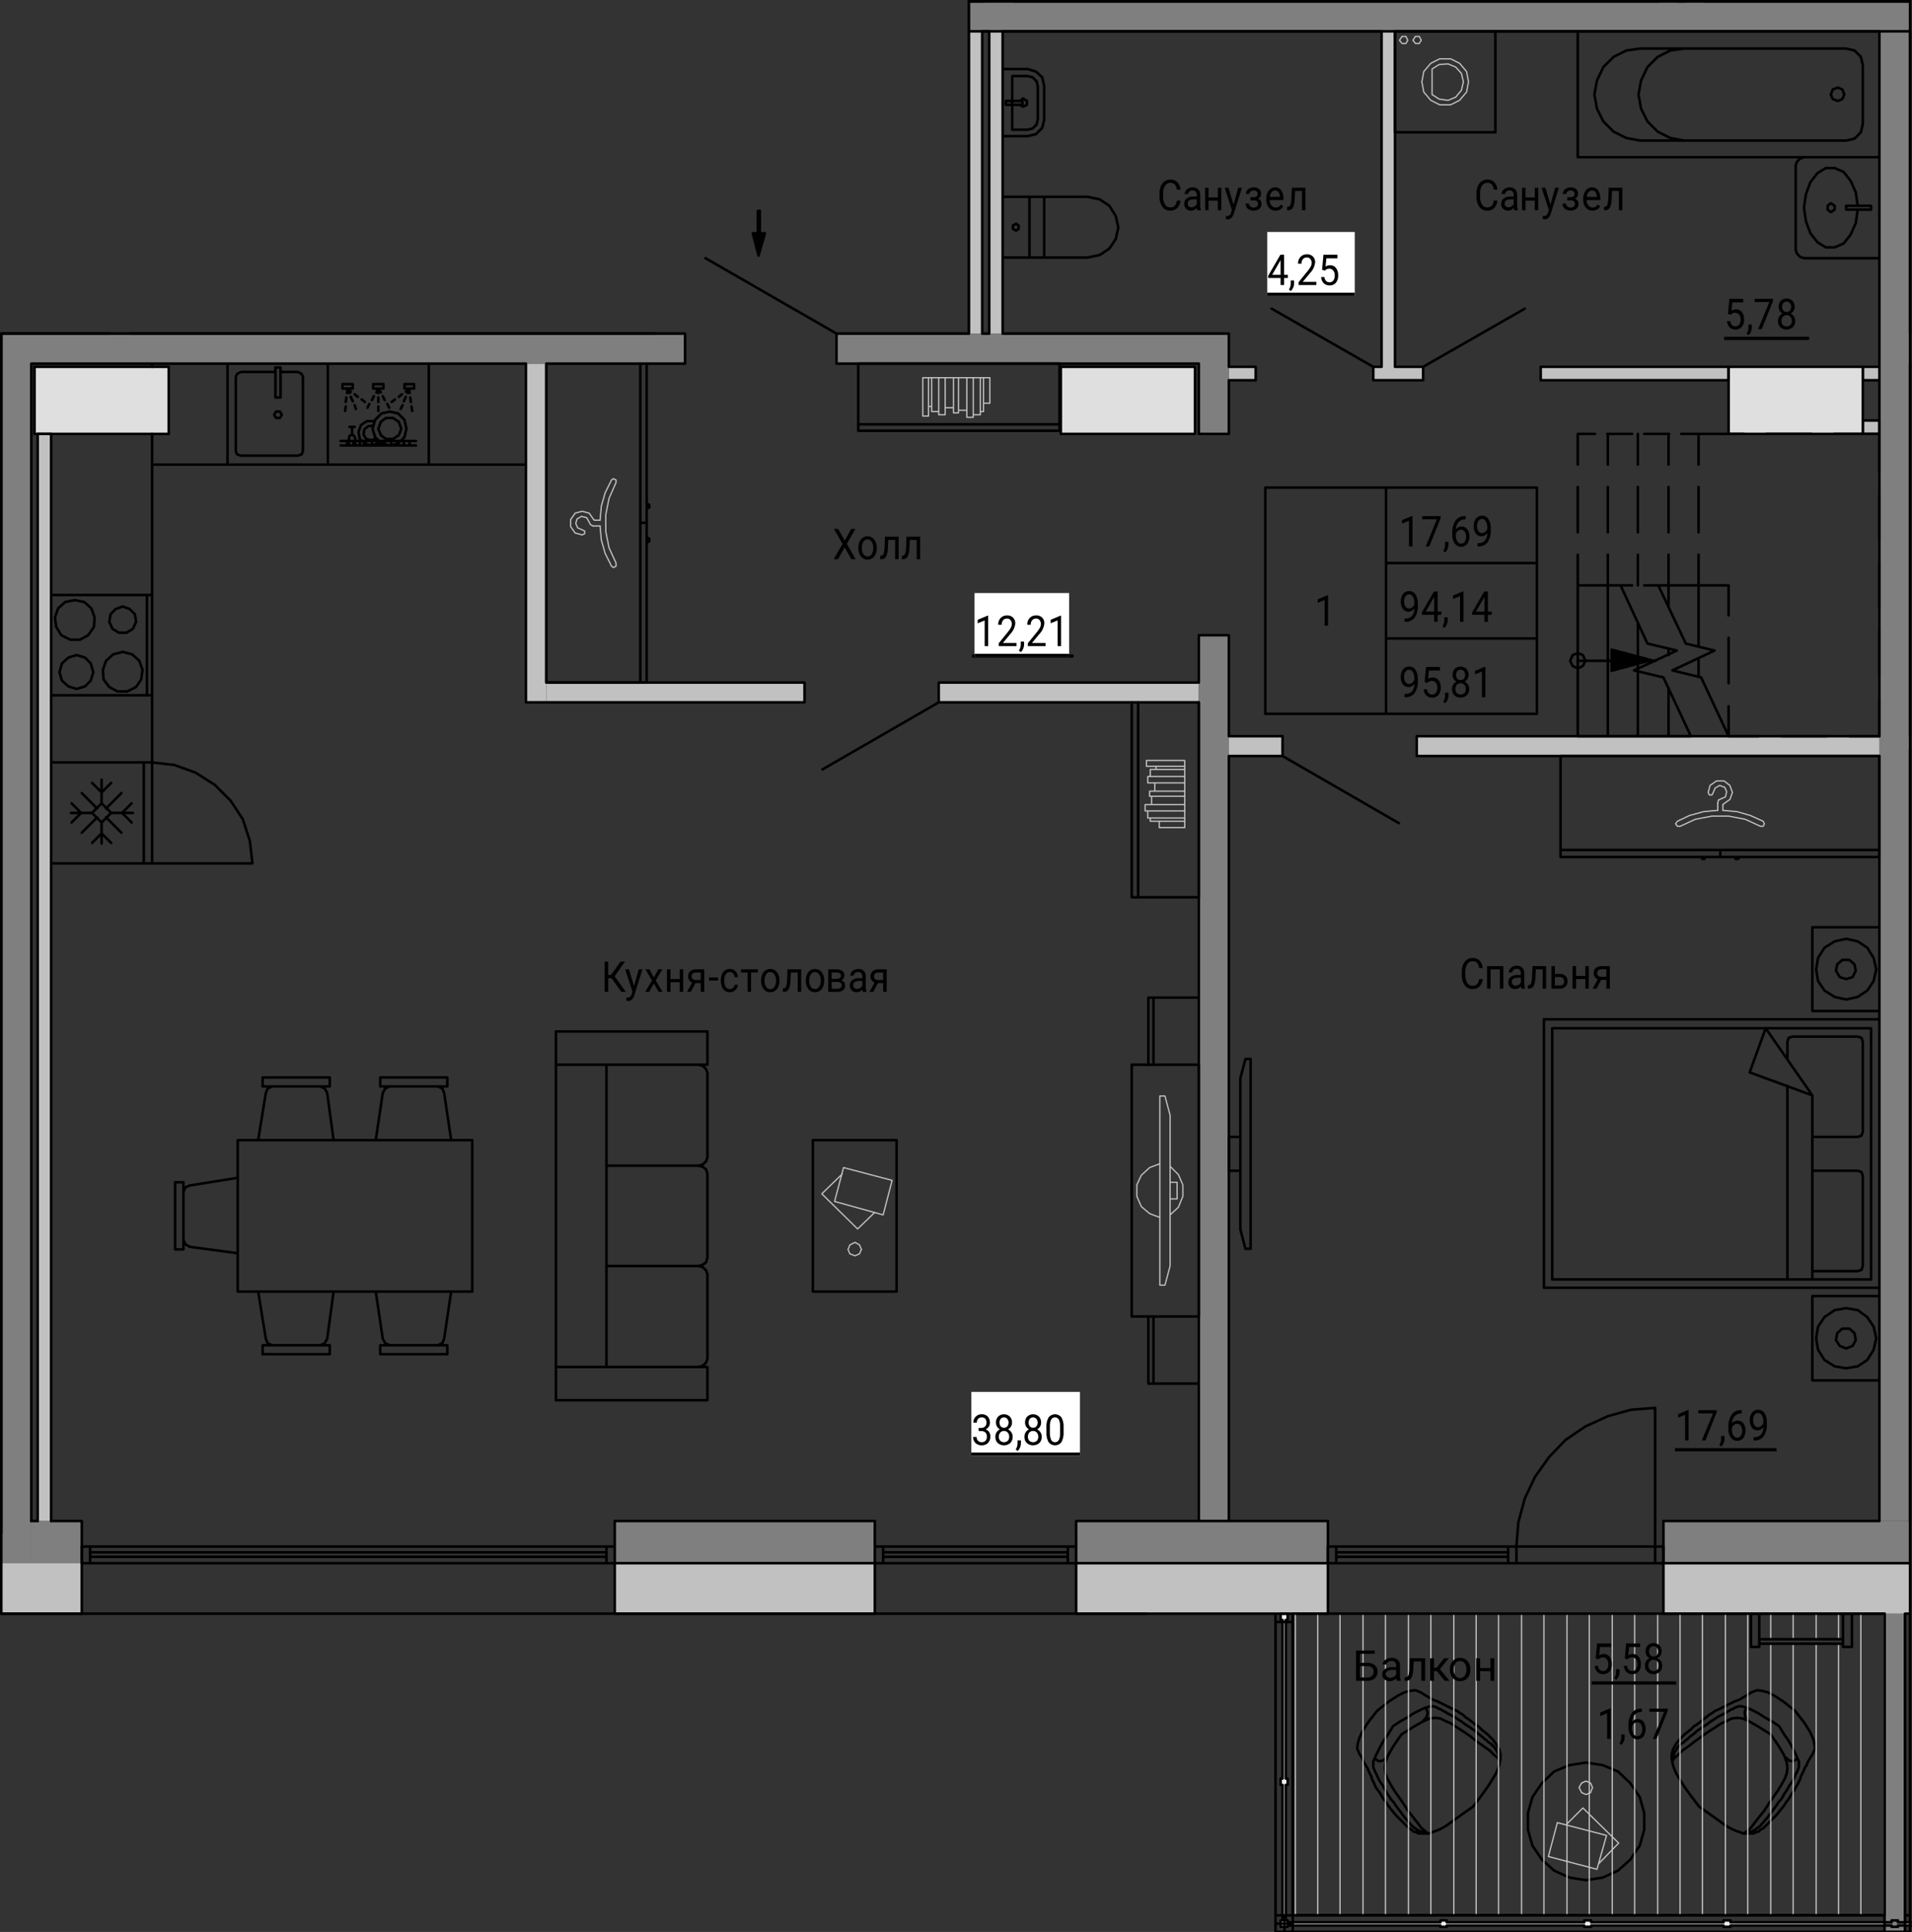 <?xml version="1.0" encoding="utf-8"?>
<!-- Generator: Adobe Illustrator 22.1.0, SVG Export Plug-In . SVG Version: 6.00 Build 0)  -->
<svg version="1.0" id="Слой_1" xmlns="http://www.w3.org/2000/svg" xmlns:xlink="http://www.w3.org/1999/xlink" x="0px" y="0px"
	 viewBox="0 0 359.04 362.76" style="enable-background:new 0 0 359.04 362.76;" xml:space="preserve">
<rect x="0" y="0" width="359.04" height="362.76" fill="#333333" stroke="none"/>
<g id="Layer_2">
	<g id="Layer_1-2">
		<path style="fill:#7F7F7F;" d="M312.36,293.52h46.32v-7.92h-46.32V293.52z M202.08,293.52h47.28v-7.92h-47.28V293.52z
			 M115.44,285.6v7.92h48.84v-7.92H115.44z"/>
		<path style="fill:#C1C1C1;" d="M312.36,303h46.32v-9.48h-46.32V303z M202.08,303h47.28v-9.48h-47.28V303z M115.44,293.52V303
			h48.84v-9.48H115.44z M181.92,5.88h2.52v56.76h-2.52V5.88z M185.76,5.88h2.52v56.76h-2.52V5.88z M289.32,71.4h35.28v-2.52h-35.28
			V71.4z M257.88,71.4h9.36v-2.52h-9.36V71.4z M230.76,68.88v2.52h5.04v-2.52H230.76z M259.44,5.88h2.52v63h-2.52V5.88z
			 M98.76,68.28h3.84v63.6h-3.84V68.28z"/>
		<path style="fill:#C1C1C1;" d="M176.28,131.88h48.84v-3.72h-48.84V131.88z M102.6,128.16v3.72h48.48v-3.72H102.6z"/>
		<path style="fill:#7F7F7F;" d="M181.92,0.24h176.76v5.64H181.92V0.24z M352.92,5.88h5.76V285.6h-5.76V5.88z M353.88,303h3.84
			v59.76h-3.84V303z M225.12,119.28h5.64V285.6h-5.64V119.28z M225.12,62.64h5.64v18.84h-5.64V62.64z M157.08,68.28h68.04v-5.64
			h-68.04L157.08,68.28z M0.24,62.64v5.64h128.4v-5.64H0.24z M0.24,68.28h5.64v225.24H0.24V68.28z"/>
		<path style="fill:#C1C1C1;" d="M266.04,141.96h86.88v-3.72h-86.88V141.96z M230.76,138.24v3.72h10.08v-3.72H230.76z M7.08,81.48
			H9.6V285.6H7.08V81.48z M349.8,68.88h3.12v2.52h-3.12V68.88z"/>
		<path style="fill:#DFDFDF;" d="M324.6,81.48h25.2v-12.6h-25.2V81.48z M199.2,81.48h25.2v-12.6h-25.2V81.48z M6.48,68.88v12.6h25.2
			v-12.6H6.48z"/>
		<path style="fill:#F0F0F0;" d="M358.68,361.56v-0.6h-0.96v0.6H358.68z M240.48,303v1.2h0.36v29.76h-0.36v1.2h0.36v25.44h-0.36v1.2
			h1.32v-0.24h28.68v0.24h1.2v-0.24h25.8v0.24h1.32v-0.24h24.84v0.24h1.32v-0.24h28.92v-0.6h-28.92v-0.36h-1.32v0.36H298.8v-0.36
			h-1.32v0.36h-25.8v-0.36h-1.2v0.36H241.8v-0.36h-0.36v-25.44h0.36v-1.2h-0.36V304.2h0.36V303H240.48z"/>
		<path style="fill:#7F7F7F;" d="M181.92,0.24h176.76v5.64H181.92V0.24z M5.88,285.6h9.48v7.92H5.88V285.6z"/>
		<path style="fill:#C1C1C1;" d="M0.24,293.52h8.04V303H0.24V293.52z M8.28,293.52h7.08V303H8.28V293.52z M349.8,78.96h3.12v2.52
			h-3.12V78.96z"/>
		<path d="M302.4,121.8v4.44l1.44-0.36l0.36-0.12l1.44-0.36l0.36-0.12l1.44-0.36l0.36-0.12l1.44-0.36l0.36-0.12l0.96-0.24l0.36-0.12
			l-0.36-0.12l-0.96-0.24l-0.36-0.12l-1.44-0.36l-0.36-0.12l-1.44-0.36l-0.36-0.12l-1.44-0.36l-0.36-0.12l-0.96-0.24L302.4,121.8
			L302.4,121.8z"/>
		<path style="fill:none;stroke:#000000;stroke-width:0.48;stroke-linecap:round;stroke-linejoin:round;" d="M352.92,285.6h-40.56
			 M312.36,285.6v7.92 M312.36,293.52h46.32 M249.36,285.6h-47.28 M202.08,285.6v7.92 M202.08,293.52h47.28 M249.36,293.52v-7.92
			 M164.28,285.6h-48.84 M115.44,285.6v7.92 M115.44,293.52h48.84 M164.28,293.52v-7.92 M358.68,293.52h-46.32 M312.36,293.52V303
			 M312.36,303h41.52 M357.72,303h0.96 M249.36,293.52h-47.28 M202.08,293.52V303 M202.08,303h47.28 M249.36,303v-9.48
			 M164.28,293.52h-48.84 M115.44,293.52V303 M115.44,303h48.84 M164.28,303v-9.48 M239.52,303v59.76 M239.52,362.76h119.16
			 M165.84,292.32h34.68 M200.52,292.32v-0.84 M200.52,291.48h-34.68 M165.84,291.48v0.84 M200.52,293.52h-34.68 M202.08,290.4
			h-37.8 M200.52,293.52h1.56 M202.08,293.52v-3.12 M202.08,290.4h-1.56 M200.52,290.4v3.12 M164.28,293.52h1.56 M165.84,293.52
			v-3.12 M165.84,290.4h-1.56 M164.28,290.4v3.12 M16.92,292.32h96.96 M113.88,292.32v-0.84 M113.88,291.48H16.92 M16.92,291.48
			v0.84 M113.88,293.52H16.92 M115.44,290.4H15.36 M113.88,293.52h1.56 M115.44,293.52v-3.12 M115.44,290.4h-1.56 M113.88,290.4
			v3.12 M15.36,293.52h1.56 M16.92,293.52v-3.12 M16.92,290.4h-1.56 M15.36,290.4v3.12 M242.76,359.64h-3.24 M239.52,304.56h3.24
			 M239.52,359.64v-55.08 M242.76,304.56v55.08 M239.52,361.2h3.24 M242.76,361.2v-1.56 M242.76,359.64h-3.24 M239.52,359.64v1.56
			 M239.52,303v1.56 M239.52,304.56h3.24 M242.76,304.56V303 M242.76,303h-3.24 M242.76,362.76v-3.12 M242.76,359.64h111.12
			 M357.72,359.64h0.96 M358.68,362.76H242.76 M241.2,359.64v3.12 M241.2,362.76h1.56 M242.76,362.76v-3.12 M242.76,359.64h-1.56
			 M181.92,5.88v56.76 M184.44,62.64V5.88 M188.28,62.64V5.88 M185.76,5.88v56.76 M230.76,71.4h5.04 M235.8,71.4v-2.52 M235.8,68.88
			h-5.04 M257.88,71.4h9.36 M267.24,71.4v-2.52 M267.24,68.88h-5.28 M259.44,68.88h-1.56 M257.88,68.88v2.52 M289.32,71.4h35.28
			 M324.6,71.4v-2.52 M324.6,68.88h-35.28 M289.32,68.88v2.52 M261.96,68.88v-63 M259.44,5.88v63 M98.76,68.28v63.6 M98.76,131.88
			h3.84 M102.6,128.16V68.28 M102.6,131.88h48.48 M151.08,131.88v-3.72 M151.08,128.16H102.6 M176.28,131.88h48.84 M225.12,128.16
			h-48.84 M176.28,128.16v3.72 M358.68,0.24H181.92 M184.44,5.88h1.32 M188.28,5.88h71.16 M261.96,5.88h96.72 M352.92,5.88v132.36
			 M352.92,141.96V285.6 M358.68,285.6V140.76 M358.68,138.24V68.28 M358.68,62.64V5.88 M353.88,303v59.76 M353.88,362.76h3.84
			 M357.72,362.76V303 M230.76,285.6V141.96 M230.76,138.24v-18.96 M230.76,119.28h-5.64 M225.12,119.28v8.88 M225.12,131.88V285.6
			 M225.12,285.6h5.64 M230.76,81.48V71.4 M230.76,68.88v-6.24 M230.76,62.64h-5.64 M225.12,68.28v13.2 M225.12,81.48h5.64
			 M225.12,62.64h-36.84 M185.76,62.64h-1.32 M181.92,62.64h-24.84 M157.08,62.64v5.64 M157.08,68.28h68.04 M128.64,62.64H24.48
			 M20.64,62.64H0.24 M0.24,62.64v5.64 M5.88,68.28h92.88 M102.6,68.28h26.04 M128.64,68.28v-5.64 M0.24,68.28v219.6 M5.88,285.6
			V68.28 M352.92,138.24h-86.88 M266.04,138.24v3.72 M266.04,141.96h86.88 M240.84,138.24h-10.08 M230.76,141.96h10.08
			 M240.84,141.96v-3.72 M9.6,285.6V81.48 M9.6,81.48H7.08 M7.08,81.48V285.6 M157.08,62.64l-24.6-14.16 M176.28,131.88l-21.84,12.6
			 M240.84,141.96l21.84,12.6 M267.24,68.88l19.08-10.92 M257.88,68.88L238.8,57.96 M349.8,71.4h3.12 M352.92,71.4v-2.52
			 M352.92,68.88h-3.12 M349.8,68.88v2.52 M190.8,43.32l-0.6-0.36 M190.2,42.96v-0.6 M190.2,42.36l0.6-0.36 M190.8,42l0.48,0.36
			 M191.28,42.36v0.6 M191.28,42.96l-0.48,0.36 M188.28,48.36h5.04 M193.32,36.96h-5.04 M188.28,36.96v11.4 M196.08,48.36v-11.4
			 M193.32,48.36h10.92 M193.32,36.96h10.92 M204.24,36.96l2.28,0.48 M206.52,37.44l1.8,1.2 M208.32,38.64l1.2,1.92 M209.52,40.56
			l0.48,2.16 M210,42.72l-0.48,2.16 M209.52,44.88l-1.2,1.8 M208.32,46.68l-1.8,1.2 M206.52,47.88l-2.28,0.48 M193.32,48.36v-11.4
			 M190.08,14.28h2.88 M194.88,16.2l-0.24-0.96 M194.64,15.24l-0.72-0.72 M193.92,14.52l-0.96-0.24 M190.08,24.36V14.28
			 M192.96,24.36h-2.88 M194.88,22.44l-0.24,0.96 M194.64,23.4l-0.72,0.72 M193.92,24.12l-0.96,0.24 M194.88,16.2v6.24
			 M188.88,18.96H192 M192,18.96v0.72 M192,19.68h-3.12 M188.88,19.68v-0.72 M191.52,19.68l0.6,0.36 M192.12,20.04l0.72-0.36
			 M192.84,19.68v-0.72 M192.84,18.96l-0.72-0.48 M192.12,18.48l-0.6,0.48 M196.08,16.2l-0.36-1.68 M195.72,14.52l-1.2-1.08
			 M194.52,13.44l-1.56-0.48 M196.08,22.44L195.72,24 M195.72,24l-1.2,1.2 M194.52,25.2l-1.56,0.36 M188.28,12.96h4.68 M196.08,16.2
			v6.24 M192.96,25.56h-4.68 M188.28,25.56v-12.6 M316.32,26.4l-2.64-0.48 M313.68,25.92l-2.4-1.2 M311.28,24.72l-1.92-1.92
			 M309.36,22.8l-1.2-2.4 M308.16,20.4l-0.48-2.64 M307.68,17.76l0.48-2.64 M308.16,15.12l1.2-2.52 M309.36,12.6l1.92-1.92
			 M311.28,10.68l2.4-1.2 M313.68,9.48l2.64-0.36 M296.28,29.52V17.76 M324.6,29.52h-28.32 M308.04,26.4l-2.64-0.48 M305.4,25.92
			l-2.4-1.2 M303,24.72l-1.92-1.92 M301.08,22.8l-1.2-2.4 M299.88,20.4l-0.48-2.64 M299.4,17.76l0.48-2.64 M299.88,15.12l1.2-2.52
			 M301.08,12.6l1.92-1.92 M303,10.68l2.4-1.2 M305.4,9.48l2.64-0.36 M349.8,12.24l-0.36-1.56 M349.44,10.68l-1.2-1.2 M348.24,9.48
			l-1.56-0.36 M349.8,23.28l-0.36,1.56 M349.44,24.84l-1.2,1.2 M348.24,26.04l-1.56,0.36 M343.8,17.76l0.36,0.84 M344.16,18.6
			l0.96,0.36 M345.12,18.96l0.84-0.36 M345.96,18.6l0.36-0.84 M346.32,17.76l-0.36-0.96 M345.96,16.8l-0.84-0.36 M345.12,16.44
			l-0.96,0.36 M344.16,16.8l-0.36,0.96 M308.04,9.12h38.64 M349.8,12.24v11.04 M346.68,26.4h-38.64 M296.28,5.88v11.88 M324.6,29.52
			h28.32 M352.92,29.52V5.88 M352.92,5.88h-56.64 M351.36,39.36h-4.68 M346.68,39.36v-0.72 M346.68,38.64h4.68 M351.36,38.64v0.72
			 M343.8,39.84l0.72-0.48 M344.52,39.36v-0.72 M344.52,38.64l-0.72-0.48 M343.8,38.16l-0.6,0.48 M343.2,38.64v0.72 M343.2,39.36
			l0.6,0.48 M337.2,46.92l0.24,0.72 M337.44,47.64l0.6,0.6 M338.04,48.24l0.72,0.24 M337.2,31.08l0.24-0.72 M337.44,30.36l0.6-0.6
			 M338.04,29.76l0.72-0.24 M348.84,39.36l-0.36,2.52 M348.48,41.88l-0.96,2.16 M347.52,44.04l-1.32,1.68 M346.2,45.72l-1.68,0.72
			 M344.52,46.44h-1.68 M342.84,46.44l-1.56-0.96 M341.28,45.48l-1.32-1.68 M339.96,43.8l-0.84-2.28 M339.12,41.52L338.76,39
			 M338.76,39l0.36-2.52 M339.12,36.48l0.84-2.28 M339.96,34.2l1.32-1.68 M341.28,32.52l1.56-0.96 M342.84,31.56h1.68 M344.52,31.56
			l1.68,0.72 M346.2,32.28l1.32,1.68 M347.52,33.96l0.96,2.16 M348.48,36.12l0.36,2.52 M352.92,48.48h-14.16 M337.2,46.92V31.08
			 M338.76,29.52h14.16 M352.92,29.52v18.96 M23.04,113.88l-1.32,0.48 M21.72,114.36l-0.96,0.96 M20.76,115.32l-0.24,1.44
			 M20.52,116.76l0.6,1.32 M21.12,118.08l1.2,0.72 M22.32,118.8h1.44 M23.76,118.8l1.2-0.72 M24.96,118.08l0.6-1.32 M25.56,116.76
			l-0.24-1.44 M25.32,115.32l-0.96-0.96 M24.36,114.36l-1.32-0.48 M23.04,122.4l-1.8,0.48 M21.24,122.88l-1.32,1.2 M19.92,124.08
			l-0.6,1.68 M19.32,125.76l0.12,1.8 M19.44,127.56l1.08,1.44 M20.52,129l1.56,0.84 M22.08,129.84h1.8 M23.88,129.84l1.68-0.84
			 M25.56,129l0.96-1.44 M26.52,127.56l0.24-1.8 M26.76,125.76l-0.6-1.68 M26.16,124.08l-1.32-1.2 M24.84,122.88l-1.8-0.48
			 M14.4,123l-1.56,0.48 M12.84,123.48l-1.2,1.08 M11.64,124.56l-0.48,1.68 M11.16,126.24l0.48,1.56 M11.64,127.8l1.2,1.08
			 M12.84,128.88l1.56,0.48 M14.4,129.36l1.56-0.48 M15.96,128.88l1.08-1.08 M17.04,127.8l0.48-1.56 M17.52,126.24l-0.48-1.68
			 M17.04,124.56l-1.08-1.08 M15.96,123.48L14.4,123 M14.04,112.68l-1.8,0.36 M12.24,113.04l-1.32,1.2 M10.92,114.24l-0.6,1.68
			 M10.32,115.92l0.24,1.8 M10.56,117.72l0.96,1.56 M11.52,119.28l1.68,0.84 M13.2,120.12H15 M15,120.12l1.56-0.84 M16.56,119.28
			l1.08-1.56 M17.64,117.72l0.12-1.8 M17.76,115.92l-0.6-1.68 M17.16,114.24l-1.32-1.2 M15.84,113.04l-1.8-0.36 M27.6,130.56v-18.84
			 M9.6,111.72h18.96 M28.56,111.72v18.84 M28.56,130.56H9.6 M9.6,130.56v-18.84 M51.72,69.84h-6.48 M51.72,69h0.96 M52.68,69v5.64
			 M52.68,74.64h-0.96 M51.72,74.64V69 M56.88,70.8l-0.24-0.6 M56.64,70.2l-0.72-0.36 M52.92,77.88l-0.36-0.6 M52.56,77.28h-0.72
			 M51.84,77.28l-0.36,0.6 M51.48,77.88l0.36,0.6 M51.84,78.48h0.72 M52.56,78.48l0.36-0.6 M56.88,84.72l-0.24,0.6 M56.64,85.32
			l-0.72,0.24 M44.28,84.72l0.24,0.6 M44.52,85.32l0.72,0.24 M44.28,70.8l0.24-0.6 M44.52,70.2l0.72-0.36 M56.88,84.72V70.8
			 M55.92,69.84h-3.24 M44.28,70.8v13.92 M45.24,85.56h10.68 M61.56,68.28v18.96 M61.56,87.24H42.72 M42.72,87.24V68.28
			 M42.72,68.28h18.84 M64.92,76.32l-0.12,0.84 M65.04,74.64l-0.12,0.84 M65.28,72.96l-0.12,0.84 M67.92,75l0.6,0.48 M66.6,74.04
			l0.6,0.48 M65.28,72.96l0.6,0.6 M66.6,76.08l0.24,0.72 M65.88,74.52l0.36,0.84 M65.28,72.96l0.36,0.84 M66.24,72.12v0.84
			 M66.24,72.96h-1.92 M64.32,72.96v-0.84 M64.32,72.12h1.92 M77.28,76.32l0.12,0.84 M77.04,74.64l0.12,0.84 M76.8,72.96l0.12,0.84
			 M74.16,75l-0.6,0.48 M75.48,74.04l-0.6,0.48 M76.8,72.96l-0.6,0.6 M75.6,76.08l-0.36,0.72 M76.2,74.52l-0.36,0.84 M76.8,72.96
			l-0.24,0.84 M75.96,72.12v0.84 M75.96,72.96h1.8 M77.76,72.96v-0.84 M77.76,72.12h-1.8 M72.72,75.84l0.36,0.72 M71.88,74.4
			l0.36,0.72 M71.04,72.96l0.48,0.72 M69.36,75.84L69,76.56 M70.2,74.4l-0.36,0.72 M71.04,72.96l-0.36,0.72 M71.04,76.32v0.84
			 M71.04,74.64v0.84 M71.04,72.96v0.84 M70.08,72.12v0.84 M70.08,72.96H72 M72,72.96v-0.84 M72,72.12h-1.92 M65.52,82.32l0.12-0.48
			 M65.64,81.84l0.48-0.24 M66.12,80.16h-0.48 M65.52,83.64v-1.32 M66.72,82.32l-0.24-0.48 M66.48,81.84l-0.36-0.24 M66.12,80.16
			h0.48 M66.12,81.6v-1.44 M66.72,83.64v-1.32 M68.64,83.64h-1.08 M70.56,82.32l-0.84,0.36 M69.72,82.68l-0.96-0.24 M68.76,82.44
			l-0.48-0.84 M68.28,81.6l0.12-0.96 M68.4,80.64l0.72-0.6 M69.12,80.04l0.96-0.12 M71.28,83.04l-1.32,0.6 M69.96,83.64l-1.32-0.24
			 M68.64,83.4l-1.08-0.96 M67.56,82.44l-0.24-1.32 M67.32,81.12l0.48-1.32 M67.8,79.8l1.08-0.72 M68.88,79.08h1.44 M65.16,82.8
			v0.84 M66.36,82.8v0.84 M67.56,82.8v0.84 M68.64,82.8v0.84 M69.84,82.8v0.84 M71.04,82.8v0.84 M72.24,82.8v0.84 M73.44,82.8v0.84
			 M74.64,82.8v0.48 M75.84,82.8v0.84 M76.92,82.8v0.84 M78.12,82.8H63.96 M78.12,83.64H63.96 M71.04,80.52l0.48-1.32 M71.52,79.2
			l0.96-0.72 M72.48,78.48h1.32 M73.8,78.48l1.08,0.72 M74.88,79.2l0.48,1.32 M75.36,80.52l-0.48,1.2 M74.88,81.72l-1.08,0.72
			 M73.8,82.44h-1.32 M72.48,82.44l-0.96-0.72 M71.52,81.72l-0.48-1.2 M69.96,80.52l0.48-1.68 M70.44,78.84l1.2-1.2 M71.64,77.64
			l1.56-0.36 M73.2,77.28l1.56,0.36 M74.76,77.64l1.2,1.2 M75.96,78.84l0.36,1.68 M76.32,80.52l-0.36,1.56 M75.96,82.08l-1.2,1.2
			 M74.76,83.28l-1.56,0.36 M73.2,83.64l-1.56-0.36 M71.64,83.28l-1.2-1.2 M70.44,82.08l-0.48-1.56 M61.56,68.28v18.96 M61.56,87.24
			h18.96 M80.52,87.24V68.28 M80.52,68.28H61.56 M28.56,68.28v0.6 M28.56,81.48v5.76 M98.76,87.24H81.12 M28.56,87.24h52.56
			 M98.76,68.28h-70.2 M9.6,143.16h18.96 M28.56,81.48v18.96 M28.56,143.16v-42.72 M9.6,81.48v61.68 M15.24,152.64l-1.8-1.8
			 M15.24,152.64l-1.8,1.8 M17.28,152.64h-3.96 M22.92,152.64l1.8-1.8 M22.92,152.64l1.8,1.8 M19.08,156.48l1.8,1.8 M19.08,156.48
			l-1.8,1.8 M19.08,158.4v-3.96 M18.24,153.48l-2.88,2.88 M19.92,153.48l2.88,2.88 M20.88,152.64h4.08 M19.92,151.8l2.88-2.88
			 M19.08,148.8l1.8-1.8 M19.08,148.8l-1.8-1.8 M18.24,151.8l-2.88-2.88 M19.08,150.84v-4.44 M17.28,152.64l1.8-1.8 M19.08,150.84
			l1.8,1.8 M20.88,152.64l-1.8,1.8 M19.08,154.44l-1.8-1.8 M28.56,143.16l4.2,0.48 M32.76,143.64l3.96,1.44 M36.72,145.08l3.6,2.28
			 M40.32,147.36l3,3 M43.32,150.36l2.28,3.48 M45.6,153.84l1.32,4.08 M46.92,157.92l0.48,4.2 M27,143.16v18.96 M47.4,162.12H28.56
			 M9.6,143.16h18.96 M28.56,143.16v18.96 M28.56,162.12H9.6 M9.6,162.12v-18.96 M71.88,251.4l-1.32-8.88 M84,252.6v1.68
			 M82.2,252.6l0.84-0.36 M83.04,252.24l0.36-0.84 M73.2,252.6l-0.84-0.36 M72.36,252.24l-0.48-0.84 M71.4,252.6H84 M84.72,242.52
			l-1.32,8.88 M84,254.28H71.4 M71.4,254.28v-1.68 M35.64,234.12l9,1.2 M34.44,222h-1.56 M34.44,223.8l0.36-0.84 M34.8,222.96
			l0.84-0.36 M34.44,232.8l0.36,0.84 M34.8,233.64l0.84,0.48 M34.44,234.6V222 M44.64,221.16l-9,1.44 M32.88,222v12.6 M32.88,234.6
			h1.56 M83.4,205.2l1.32,8.88 M71.4,204v-1.68 M73.2,204l-0.84,0.36 M72.36,204.36l-0.48,0.84 M82.2,204l0.84,0.36 M83.04,204.36
			l0.36,0.84 M84,204H71.4 M70.56,214.08l1.32-8.88 M71.4,202.32H84 M84,202.32V204 M49.92,251.4l-1.44-8.88 M61.92,252.6v1.68
			 M60.12,252.6l0.84-0.36 M60.96,252.24l0.48-0.84 M51.12,252.6l-0.84-0.36 M50.28,252.24l-0.36-0.84 M49.32,252.6h12.6
			 M62.64,242.52l-1.2,8.88 M61.92,254.28h-12.6 M49.32,254.28v-1.68 M61.44,205.2l1.2,8.88 M49.32,204v-1.68 M51.12,204l-0.84,0.36
			 M50.28,204.36l-0.36,0.84 M60.12,204l0.84,0.36 M60.96,204.36l0.48,0.84 M61.92,204h-12.6 M48.48,214.08l1.44-8.88 M49.32,202.32
			h12.6 M61.92,202.32V204 M88.68,214.08v28.44 M88.68,242.52H44.64 M44.64,242.52v-28.44 M44.64,214.08h44.04 M340.32,205.68v34.56
			 M328.56,201.36l3-8.28 M340.32,205.68l-11.76-4.32 M340.32,205.68l-8.76-12.6 M340.32,219.84h8.52 M335.64,229.44v-25.56
			 M340.32,238.68h8.52 M352.92,174.12h-12.6 M340.32,174.12v15.72 M340.32,189.84h12.6 M352.92,189.84v-15.72 M352.92,241.8h-63
			 M349.8,220.8l-0.24-0.72 M349.56,220.08l-0.72-0.24 M348.84,238.68l0.72-0.24 M349.56,238.44l0.24-0.72 M349.8,237.72V220.8
			 M352.92,259.2h-12.6 M340.32,259.2v-15.84 M340.32,243.36h12.6 M352.92,243.36v15.84 M335.64,195.6l0.24-0.72 M335.88,194.88
			l0.72-0.24 M349.8,212.52l-0.24,0.72 M349.56,213.24l-0.72,0.24 M348.84,194.64l0.72,0.24 M349.56,194.88l0.24,0.72
			 M348.84,213.48h-8.52 M335.64,198.84v-3.24 M336.6,194.64h12.24 M349.8,195.6v16.92 M291.48,240.24h59.88 M291.48,193.08v47.16
			 M351.36,240.24v-47.16 M351.36,193.08h-59.88 M289.92,241.8v-50.4 M289.92,191.4h63 M352.92,191.4v50.4 M335.64,229.44v10.8
			 M346.68,183.84l-1.2-0.36 M345.48,183.48l-0.72-1.2 M344.76,182.28l0.24-1.2 M345,181.08l0.96-0.84 M345.96,180.24h1.32
			 M347.28,180.24l0.96,0.84 M348.24,181.08l0.24,1.2 M348.48,182.28l-0.6,1.2 M347.88,183.48l-1.2,0.36 M346.68,187.68l-2.16-0.48
			 M344.52,187.2l-1.92-1.2 M342.6,186l-1.2-1.8 M341.4,184.2l-0.36-2.16 M341.04,182.04l0.36-2.16 M341.4,179.88l1.2-1.92
			 M342.6,177.96l1.92-1.2 M344.52,176.76l2.16-0.48 M346.68,176.28l2.16,0.48 M348.84,176.76l1.8,1.2 M350.64,177.96l1.2,1.92
			 M351.84,179.88l0.48,2.16 M352.32,182.04l-0.48,2.16 M351.84,184.2l-1.2,1.8 M350.64,186l-1.8,1.2 M348.84,187.2l-2.16,0.48
			 M346.68,253.2l1.2-0.48 M347.88,252.72l0.6-1.08 M348.48,251.64l-0.24-1.32 M348.24,250.32l-0.96-0.84 M347.28,249.48h-1.32
			 M345.96,249.48l-0.96,0.84 M345,250.32l-0.24,1.32 M344.76,251.64l0.72,1.08 M345.48,252.72l1.2,0.48 M346.68,256.92l2.16-0.36
			 M348.84,256.56l1.8-1.2 M350.64,255.36l1.2-1.92 M351.84,253.44l0.48-2.16 M352.32,251.28l-0.48-2.16 M351.84,249.12l-1.2-1.8
			 M350.64,247.32l-1.8-1.32 M348.84,246l-2.16-0.36 M346.68,245.64l-2.16,0.36 M344.52,246l-1.92,1.32 M342.6,247.32l-1.2,1.8
			 M341.4,249.12l-0.36,2.16 M341.04,251.28l0.36,2.16 M341.4,253.44l1.2,1.92 M342.6,255.36l1.92,1.2 M344.52,256.56l2.16,0.36
			 M216.6,199.92v-12.6 M215.64,199.92v-12.6 M215.64,187.32h9.48 M225.12,187.32v12.6 M216.6,247.2v12.6 M215.64,247.2v12.6
			 M215.64,259.8h9.48 M225.12,259.8v-12.6"/>
		<path style="fill:none;stroke:#C1C1C1;stroke-width:0.24;stroke-linecap:round;stroke-linejoin:round;" d="M219.72,209.4
			l-0.96-3.6 M218.76,205.8h-0.96 M217.8,237.72v3.6 M218.76,241.32h-0.96 M219.72,228.12l1.56-1.44 M221.28,226.68l0.84-2.04
			 M222.12,224.64v-2.16 M222.12,222.48l-0.84-1.92 M221.28,220.56l-1.56-1.56 M221.04,225.12h-1.32 M221.04,222v3.12 M219.72,222
			h1.32 M217.8,218.52l-1.92,0.72 M215.88,219.24l-1.56,1.44 M214.32,220.68l-0.84,1.8 M213.48,222.48v2.16 M213.48,224.64
			l0.84,1.92 M214.32,226.56l1.56,1.32 M215.88,227.88l1.92,0.72 M219.72,237.72l-0.96,3.6 M217.8,237.72V205.8 M219.72,209.4v28.32
			"/>
		<path style="fill:none;stroke:#000000;stroke-width:0.48;stroke-linecap:round;stroke-linejoin:round;" d="M225.12,247.2h-12.6
			 M212.52,247.2v-47.28 M212.52,199.92h12.6 M225.12,199.92v47.28"/>
		<path style="fill:none;stroke:#C1C1C1;stroke-width:0.24;stroke-linecap:round;stroke-linejoin:round;" d="M160.56,235.8
			l0.84-0.36 M161.4,235.44l0.36-0.84 M161.76,234.6l-0.36-0.84 M161.4,233.76l-0.84-0.48 M160.56,233.28l-0.96,0.48 M159.6,233.76
			l-0.36,0.84 M159.24,234.6l0.36,0.84 M159.6,235.44l0.96,0.36 M165.84,228.12l-9.12-2.52 M156.72,225.6l1.68-6.36 M158.4,219.24
			l9.12,2.4 M167.52,221.64l-1.68,6.48 M161.04,230.76l-6.72-6.6 M154.32,224.16l3.84-3.72 M164.28,227.64l-3.24,3.12"/>
		<path style="fill:none;stroke:#000000;stroke-width:0.48;stroke-linecap:round;stroke-linejoin:round;" d="M168.36,242.52h-15.72
			 M152.64,242.52v-28.44 M152.64,214.08h15.72 M168.36,214.08v28.44 M131.16,218.88l0.84-0.24 M132,218.64l0.6-0.6 M132.6,218.04
			l0.24-0.72 M132.84,201.48l-0.24-0.72 M132.6,200.76l-0.6-0.6 M132,200.16l-0.84-0.24 M132.84,201.48v15.84 M131.16,218.88h-17.28
			 M113.88,218.88v-18.96 M113.88,199.92h17.28 M104.4,256.68h28.44 M104.4,199.92h28.44 M132.84,193.68v6.24 M132.84,256.68v6.24
			 M131.16,237.72l0.84-0.24 M132,237.48l0.6-0.48 M132.6,237l0.24-0.84 M132.84,220.44l-0.24-0.84 M132.6,219.6l-0.6-0.48
			 M132,219.12l-0.84-0.24 M132.84,220.44v15.72 M131.16,237.72h-17.28 M113.88,237.72v-18.84 M113.88,218.88h17.28 M104.4,193.68
			h28.44 M113.88,199.92v56.76 M132.84,256.68h-18.96 M131.16,256.68l0.84-0.24 M132,256.44l0.6-0.6 M132.6,255.84l0.24-0.72
			 M132.84,239.28l-0.24-0.72 M132.6,238.56l-0.6-0.6 M132,237.96l-0.84-0.24 M132.84,239.28v15.84 M131.16,256.68h-17.28
			 M113.88,256.68v-18.96 M113.88,237.72h17.28 M104.4,262.92h28.44 M104.4,193.68v69.24 M230.76,213.48h2.16 M230.76,219.84h2.16
			 M232.92,230.88l0.96,3.6 M233.88,234.48h0.96 M234.84,202.44v-3.6 M233.88,198.84h0.96 M232.92,202.44l0.96-3.6 M234.84,202.44
			v32.04 M232.92,230.88v-28.44 M230.76,219.84v-6.36"/>
		<path style="fill:none;stroke:#C1C1C1;stroke-width:0.24;stroke-linecap:round;stroke-linejoin:round;" d="M111.72,97.68h-0.12
			 M111.6,97.68l-0.12-0.12 M112.68,98.76l0.24,2.64 M112.92,101.4l0.72,2.52 M113.64,103.92l1.2,2.4 M111.36,98.76l-0.48-0.24
			 M110.88,98.52l-0.24-0.48 M109.32,100.44l0.48-0.24 M109.8,100.2v-0.48 M109.8,99.72l-0.48-0.24 M110.64,98.04l-0.48-0.84
			 M110.16,97.2l-0.96-0.24 M109.2,96.96l-0.84,0.48 M108.36,97.44l-0.24,0.84 M108.12,98.28l0.36,0.84 M108.48,99.12l0.84,0.36
			 M111.48,97.56l-0.84-1.2 M110.64,96.36L109.32,96 M109.32,96L108,96.36 M108,96.36l-0.84,1.2 M107.16,97.56v1.32 M107.16,98.88
			l0.84,1.2 M108,100.08l1.32,0.36 M114.84,106.32l0.36,0.24 M115.2,106.56l0.48-0.24 M115.68,106.32v-0.6 M114.84,90.12l0.36-0.24
			 M115.2,89.88l0.48,0.24 M115.68,90.12v0.48 M114.84,90.12l-1.2,2.4 M113.64,92.52l-0.72,2.52 M112.92,95.04l-0.24,2.64
			 M115.68,90.6l-1.32,3 M114.36,93.6l-0.6,3 M113.76,96.6v3.24 M113.76,99.84l0.6,3 M114.36,102.84l1.32,2.88"/>
		<path style="fill:none;stroke:#000000;stroke-width:0.48;stroke-linecap:round;stroke-linejoin:round;" d="M120.24,98.16h1.2
			 M120.24,128.16V68.28 M121.44,68.28v59.88 M121.44,128.16H102.6 M102.6,128.16V68.28"/>
		<path style="fill:none;stroke:#C1C1C1;stroke-width:0.24;stroke-linecap:round;stroke-linejoin:round;" d="M111.72,97.68h0.96
			 M112.68,98.76h-1.32"/>
		<path style="fill:none;stroke:#000000;stroke-width:0.48;stroke-linecap:round;stroke-linejoin:round;" d="M121.44,94.56
			l0.48,0.24 M121.92,94.8v0.48 M121.92,95.28l-0.48,0.24 M121.44,101.88l0.48-0.24 M121.92,101.64v-0.48 M121.92,101.16l-0.48-0.24
			 M352.92,81.48h-8.52 M340.2,81.48h-8.52 M327.48,81.48h-8.52 M352.92,138.24v-7.08 M352.92,126.84v-8.52 M352.92,114.12v-8.52
			 M352.92,101.4v-8.52 M352.92,88.56v-7.08 M324.6,138.24h5.64 M334.56,138.24h8.52 M347.28,138.24h5.64 M296.28,109.92v-5.76
			 M296.28,99.96v-8.52 M296.28,87.24v-5.76 M318.96,109.92v-5.76 M318.96,99.96v-8.52 M318.96,87.24v-5.76 M324.6,109.92v5.64
			 M324.6,119.76v8.52 M324.6,132.6v5.64 M296.28,109.92v28.32 M318.96,81.48h-3.24 M313.44,81.48h-4.68 M306.48,81.48h-4.68
			 M299.52,81.48h-3.24 M318.96,109.92h-3.24 M313.44,109.92h-4.68 M306.48,109.92h-4.68 M299.52,109.92h-3.24 M313.32,138.24h4.2
			 M307.56,138.24h5.76 M301.92,138.24h5.64 M296.28,138.24h5.64 M311.4,109.92h5.4 M319.2,109.92h5.4 M301.92,109.92h2.4
			 M296.28,109.92h5.64 M316.56,120.84l-5.16-10.92 M321.96,122.16l-5.4-1.32 M314.04,125.88l7.92-3.72 M319.44,127.2l-5.4-1.32
			 M324.6,138.24l-5.16-11.04 M309.36,120.84l-5.04-10.92 M314.88,122.16l-5.52-1.32 M306.84,125.88l8.04-3.72 M312.36,127.2
			l-5.52-1.32 M317.52,138.24l-5.16-11.04 M301.92,109.92v-5.76 M301.92,99.96v-8.52 M301.92,87.24v-5.76 M307.56,109.92v-5.76
			 M307.56,99.96v-8.52 M307.56,87.24v-5.76 M313.32,109.92v-5.76 M313.32,99.96v-8.52 M313.32,87.24v-5.76 M318.96,109.92v-5.76
			 M318.96,99.96v-8.52 M318.96,87.24v-5.76 M324.6,109.92v5.64 M324.6,119.76v8.52 M324.6,132.6v5.64 M318.96,123.6v3.48
			 M318.96,109.92v11.52 M313.32,109.92v3.96 M313.32,129.12v9.12 M313.32,121.8v1.2 M307.56,126.12v12.12 M307.56,117v8.64
			 M301.92,109.92v5.64 M301.92,119.76v8.52 M301.92,132.6v5.64 M296.28,109.92v5.64 M296.28,119.76v8.52 M296.28,132.6v5.64
			 M301.92,109.92v-5.76 M301.92,99.96v-8.52 M301.92,87.24v-5.76 M307.56,109.92v-5.76 M307.56,99.96v-8.52 M307.56,87.24v-5.76
			 M313.32,109.92v-5.76 M313.32,99.96v-8.52 M313.32,87.24v-5.76 M318.96,123.6v3.48 M318.96,109.92v11.52 M313.32,109.92v3.96
			 M313.32,129.12v9.12 M313.32,121.8v1.2 M307.56,126.12v12.12 M307.56,117v8.64 M301.92,109.92v28.32 M261.96,5.88h18.84"/>
		<path style="fill:none;stroke:#C1C1C1;stroke-width:0.24;stroke-linecap:round;stroke-linejoin:round;" d="M267,15.36l0.36-1.92
			 M267.36,13.44l1.32-1.56 M268.68,11.88l1.68-0.84 M270.36,11.04h2.04 M272.4,11.04l1.68,0.84 M274.08,11.88l1.32,1.56
			 M275.4,13.44l0.36,1.92 M275.76,15.36l-0.36,1.92 M275.4,17.28l-1.32,1.56 M274.08,18.84l-1.68,0.84 M272.4,19.68h-2.04
			 M270.36,19.68l-1.68-0.84 M268.68,18.84l-1.32-1.56 M267.36,17.28L267,15.36 M262.8,7.56l0.48-0.72 M263.28,6.84H264 M264,6.84
			l0.36,0.72 M264.36,7.56L264,8.16 M264,8.16h-0.72 M263.28,8.16l-0.48-0.6 M265.32,7.56l0.48-0.72 M265.8,6.84h0.72 M266.52,6.84
			l0.36,0.72 M266.88,7.56l-0.36,0.6 M266.52,8.16h-0.72 M265.8,8.16l-0.48-0.6 M268.92,12.96v4.8 M268.92,12.96l1.32-0.84
			 M270.24,12.12l1.68-0.12 M271.92,12l1.44,0.6 M273.36,12.6l1.08,1.2 M274.44,13.8l0.36,1.56 M274.8,15.36l-0.36,1.56
			 M274.44,16.92l-1.08,1.32 M273.36,18.24l-1.44,0.6 M271.92,18.84l-1.68-0.24 M270.24,18.6l-1.32-0.84"/>
		<path style="fill:none;stroke:#000000;stroke-width:0.48;stroke-linecap:round;stroke-linejoin:round;" d="M261.96,5.88v18.96
			 M261.96,24.84h18.84 M280.8,24.84V5.88"/>
		<path style="fill:none;stroke:#C1C1C1;stroke-width:0.24;stroke-linecap:round;stroke-linejoin:round;" d="M185.88,70.92v4.8
			 M185.88,75.72h-1.2 M184.68,77.28v-6.36 M184.68,70.92h1.2 M184.68,77.28h-0.6 M184.08,70.92h0.6 M184.08,70.92v6.96
			 M184.08,77.88h-1.32 M182.76,70.92h1.32 M182.76,70.92v7.44 M182.76,78.36h-1.2 M181.56,78.36v-7.44 M181.56,70.92h1.2
			 M181.56,77.04H180 M180,70.92h1.56 M180,70.92v6.6 M173.28,70.92v7.2 M173.28,78.12h1.08 M174.36,78.12v-7.2 M174.36,70.92h-1.08
			 M174.36,70.92v5.4 M174.36,76.32h0.6 M174.96,70.92h-0.6 M174.96,70.92v6.36 M174.96,77.28h1.32 M176.28,70.92h-1.32
			 M176.28,70.92v6.96 M176.28,77.88h1.2 M177.48,77.88v-6.96 M177.48,70.92h-1.2 M177.48,70.92v5.64 M177.48,76.56h1.56
			 M179.04,70.92h-1.56 M179.04,70.92v6.6 M179.04,77.52H180 M180,77.52v-6.6 M180,70.92h-0.96"/>
		<path style="fill:none;stroke:#000000;stroke-width:0.48;stroke-linecap:round;stroke-linejoin:round;" d="M198.96,79.68h-37.8
			 M161.16,68.28v12.6 M161.16,80.88h37.8 M198.96,80.88v-12.6 M198.96,68.28h-37.8"/>
		<path style="fill:none;stroke:#C1C1C1;stroke-width:0.24;stroke-linecap:round;stroke-linejoin:round;" d="M323.52,151.2v-0.12
			 M323.52,151.08l0.12-0.12 M322.56,152.16l-2.64,0.24 M319.92,152.4l-2.64,0.72 M317.28,153.12L315,154.2 M322.56,150.84l0.12-0.6
			 M322.68,150.24l0.48-0.24 M320.76,148.8l0.24,0.48 M321,149.28h0.48 M321.48,149.28l0.24-0.48 M323.16,150l0.84-0.36 M324,149.64
			l0.24-0.96 M324.24,148.68l-0.36-0.84 M323.88,147.84l-0.96-0.36 M322.92,147.48l-0.84,0.48 M322.08,147.96l-0.36,0.84
			 M323.64,150.96l1.2-0.84 M324.84,150.12l0.48-1.32 M325.32,148.8l-0.48-1.32 M324.84,147.48l-1.08-0.84 M323.76,146.64h-1.44
			 M322.32,146.64l-1.2,0.84 M321.12,147.48l-0.36,1.32 M315,154.2l-0.36,0.48 M314.64,154.68l0.36,0.48 M315,155.16h0.48
			 M331.08,154.2l0.24,0.48 M331.32,154.68l-0.24,0.48 M331.08,155.16h-0.48 M331.08,154.2l-2.4-1.08 M328.68,153.12l-2.52-0.72
			 M326.16,152.4l-2.64-0.24 M330.6,155.16l-2.88-1.32 M327.72,153.84l-3.12-0.6 M324.6,153.24h-3.12 M321.48,153.24l-3.12,0.6
			 M318.36,153.84l-2.88,1.32"/>
		<path style="fill:none;stroke:#000000;stroke-width:0.48;stroke-linecap:round;stroke-linejoin:round;" d="M323.04,159.6v1.32
			 M293.04,159.6h59.88 M352.92,141.96v18.96 M352.92,160.92h-59.88 M293.04,160.92v-18.96 M293.04,141.96h59.88"/>
		<path style="fill:none;stroke:#C1C1C1;stroke-width:0.24;stroke-linecap:round;stroke-linejoin:round;" d="M323.52,151.2v0.96
			 M322.56,152.16v-1.32"/>
		<path style="fill:none;stroke:#000000;stroke-width:0.48;stroke-linecap:round;stroke-linejoin:round;" d="M326.64,160.92
			l-0.24,0.36 M326.4,161.28h-0.48 M325.92,161.28l-0.24-0.36 M319.44,160.92l0.24,0.36 M319.68,161.28h0.36 M320.04,161.28
			l0.24-0.36"/>
		<path style="fill:none;stroke:#C1C1C1;stroke-width:0.24;stroke-linecap:round;stroke-linejoin:round;" d="M222.48,155.4h-4.8
			 M217.68,155.4v-1.2 M216,154.2h6.48 M222.48,154.2v1.2 M216,154.2v-0.6 M222.48,153.6v0.6 M222.48,153.6h-6.96 M215.52,153.6
			v-1.32 M222.48,152.28v1.32 M222.48,152.28h-7.44 M215.04,152.28v-1.2 M215.04,151.08h7.44 M222.48,151.08v1.2 M216.24,151.08
			v-1.56 M222.48,149.52v1.56 M222.48,149.52h-6.6 M222.48,142.8h-7.2 M215.28,142.8v1.08 M215.28,143.88h7.2 M222.48,143.88v-1.08
			 M222.48,143.88h-5.4 M217.08,143.88v0.6 M222.48,144.48v-0.6 M222.48,144.48H216 M216,144.48v1.32 M222.48,145.8v-1.32
			 M222.48,145.8h-6.96 M215.52,145.8v1.2 M215.52,147h6.96 M222.48,147v-1.2 M222.48,147h-5.64 M216.84,147v1.56 M222.48,148.56
			V147 M222.48,148.56h-6.6 M215.88,148.56v0.96 M215.88,149.52h6.6 M222.48,149.52v-0.96"/>
		<path style="fill:none;stroke:#000000;stroke-width:0.48;stroke-linecap:round;stroke-linejoin:round;" d="M213.72,168.48v-36.6
			 M212.52,131.88v36.6 M212.52,168.48h12.6 M225.12,168.48v-36.6 M337.08,321.24l1.68,2.16 M338.76,323.4l1.08,1.68 M339.84,325.08
			l0.6,1.32 M340.44,326.4l0.24,0.84 M340.68,327.24l0.12,0.72 M340.8,327.96v0.48 M340.8,328.44l-0.12,0.24 M340.68,328.68
			l-0.12,0.24 M340.56,328.92l-0.12,0.36 M340.44,329.28l-0.24,0.36 M340.2,329.64l-0.36,0.6 M339.84,330.24l-0.36,0.6
			 M339.48,330.84l-0.24,0.6 M339.24,331.44l-0.36,0.6 M338.88,332.04l-0.24,0.6 M338.64,332.64l-0.24,0.48 M338.4,333.12
			l-0.24,0.48 M338.16,333.6l-0.12,0.48 M338.04,334.08l-0.24,0.48 M337.8,334.56l-0.24,0.48 M337.56,335.04l-0.36,0.6
			 M337.2,335.64l-0.24,0.48 M336.96,336.12l-0.36,0.48 M336.6,336.6l-0.36,0.6 M336.24,337.2l-0.36,0.6 M335.88,337.8l-0.48,0.6
			 M335.4,338.4l-0.36,0.6 M335.04,339l-0.48,0.6 M334.56,339.6l-0.48,0.6 M334.08,340.2l-0.48,0.6 M333.6,340.8l-0.48,0.48
			 M333.12,341.28l-0.6,0.6 M332.52,341.88l-0.48,0.48 M332.04,342.36l-0.48,0.48 M331.56,342.84l-0.48,0.48 M331.08,343.32
			l-0.48,0.24 M330.6,343.56l-0.36,0.36 M330.24,343.92l-0.48,0.12 M329.76,344.04l-0.48,0.24 M329.28,344.28h-0.36 M328.92,344.28
			h-0.48 M328.44,344.28h-0.48 M327.96,344.28h-0.6 M327.36,344.28l-0.6-0.24 M326.76,344.04l-0.72-0.24 M326.04,343.8l-0.84-0.36
			 M325.2,343.44l-1.08-0.6 M324.12,342.84l-1.32-0.96 M322.8,341.88l-1.68-1.2 M321.12,340.68l-2.04-1.44 M335.16,329.88l0.84,0.72
			 M336,330.6l0.72,0.12 M336.72,330.72l0.84-0.48 M334.08,324.12l0.96,1.56 M335.04,325.68l0.84,1.2 M335.88,326.88l0.6,1.08
			 M336.48,327.96l0.48,0.96 M336.96,328.92l0.36,0.72 M337.32,329.64l0.24,0.6 M337.56,330.24l0.24,0.48 M337.8,330.72v0.48
			 M337.8,331.2v0.36 M337.8,331.56v0.24 M337.8,331.8l-0.12,0.36 M337.68,332.16l-0.12,0.24 M337.56,332.4l-0.12,0.36
			 M337.44,332.76l-0.24,0.36 M337.2,333.12l-0.12,0.36 M337.08,333.48l-0.24,0.48 M336.84,333.96l-0.24,0.48 M336.6,334.44
			l-0.24,0.36 M336.36,334.8l-0.36,0.48 M336,335.28l-0.24,0.48 M335.76,335.76l-0.36,0.6 M335.4,336.36l-0.36,0.48 M335.04,336.84
			l-0.24,0.48 M334.8,337.32l-0.36,0.6 M334.44,337.92l-0.48,0.48 M333.96,338.4l-0.36,0.6 M333.6,339l-0.36,0.48 M333.24,339.48
			l-0.36,0.48 M332.88,339.96l-0.36,0.48 M332.52,340.44l-0.36,0.48 M332.16,340.92l-0.36,0.48 M331.8,341.4l-0.36,0.36
			 M331.44,341.76l-0.24,0.36 M331.2,342.12l-0.24,0.24 M330.96,342.36l-0.24,0.24 M330.72,342.6l-0.12,0.24 M330.6,342.84
			l-0.24,0.12 M330.36,342.96l-0.12,0.12 M330.24,343.08l-0.12,0.12 M330.12,343.2l-0.24,0.12 M329.88,343.32l-0.24,0.24
			 M329.64,343.56l-0.24,0.12 M329.4,343.68l-0.6,0.24 M328.8,343.92l-1.32,0.36 M332.52,325.68l1.56,2.28 M334.08,327.96l0.96,1.68
			 M335.04,329.64l0.48,1.32 M335.52,330.96l0.12,1.08 M335.64,332.04l-0.12,0.96 M335.52,333l-0.36,0.96 M335.16,333.96l-0.6,1.08
			 M334.56,335.04l-0.72,1.2 M333.84,336.24l-0.84,1.2 M333,337.44l-0.84,1.2 M332.16,338.64l-0.84,1.32 M331.32,339.96l-0.96,1.2
			 M330.36,341.16l-0.84,1.08 M329.52,342.24l-0.72,0.96 M328.8,343.2l-0.72,0.6 M328.08,343.8l-0.6,0.48 M328.32,323.16l-0.6-0.84
			 M327.72,322.32l-0.12-0.84 M327.6,321.48l0.36-0.84 M332.52,325.68l-2.28-1.44 M330.24,324.24l-1.68-0.96 M328.56,323.28
			l-1.32-0.6 M327.24,322.68l-1.08-0.12 M326.16,322.56l-0.96,0.12 M325.2,322.68l-0.96,0.48 M324.24,323.16l-1.08,0.48
			 M323.16,323.64l-1.08,0.72 M322.08,324.36l-1.32,0.84 M320.76,325.2l-1.2,0.84 M319.56,326.04l-1.32,0.96 M318.24,327l-1.08,0.84
			 M317.16,327.84l-1.2,0.84 M315.96,328.68l-0.84,0.84 M315.12,329.52l-0.72,0.6 M314.4,330.12l-0.36,0.6 M334.08,324.12
			l-1.44-0.96 M332.64,323.16l-1.32-0.72 M331.32,322.44l-1.08-0.72 M330.24,321.72l-0.96-0.48 M329.28,321.24l-0.72-0.36
			 M328.56,320.88l-0.6-0.24 M327.96,320.64l-0.48-0.12 M327.48,320.52l-0.36-0.12 M327.12,320.4h-0.36 M326.76,320.4h-0.36
			 M326.4,320.4l-0.24,0.12 M326.16,320.52l-0.36,0.12 M325.8,320.64l-0.36,0.24 M325.44,320.88l-0.36,0.12 M325.08,321l-0.36,0.24
			 M324.72,321.24l-0.48,0.24 M324.24,321.48l-0.36,0.24 M323.88,321.72l-0.48,0.24 M323.4,321.96l-0.48,0.24 M322.92,322.2
			l-0.48,0.24 M322.44,322.44l-0.48,0.36 M321.96,322.8l-0.6,0.36 M321.36,323.16l-0.48,0.36 M320.88,323.52l-0.48,0.36
			 M320.4,323.88l-0.6,0.36 M319.8,324.24l-0.48,0.36 M319.32,324.6l-0.6,0.36 M318.72,324.96l-0.48,0.48 M318.24,325.44l-0.48,0.36
			 M317.76,325.8l-0.48,0.36 M317.28,326.16l-0.36,0.36 M316.92,326.52l-0.36,0.24 M316.56,326.76l-0.36,0.36 M316.2,327.12
			l-0.36,0.24 M315.84,327.36l-0.24,0.12 M315.6,327.48l-0.12,0.24 M315.48,327.72l-0.24,0.12 M315.24,327.84l-0.12,0.12
			 M315.12,327.96L315,328.2 M315,328.2l-0.12,0.12 M314.88,328.32l-0.12,0.24 M314.76,328.56l-0.24,0.36 M314.52,328.92l-0.24,0.6
			 M314.28,329.52l-0.24,1.2 M337.08,321.24l-2.28-1.8 M334.8,319.44l-1.68-1.08 M333.12,318.36l-1.2-0.6 M331.92,317.76l-0.96-0.24
			 M330.96,317.52l-0.72-0.12 M330.24,317.4h-0.36 M329.88,317.4l-0.36,0.12 M329.52,317.52l-0.24,0.12 M329.28,317.64l-0.36,0.12
			 M328.92,317.76l-0.36,0.24 M328.56,318l-0.6,0.36 M327.96,318.36l-0.6,0.36 M327.36,318.72l-0.6,0.36 M326.76,319.08l-0.6,0.24
			 M326.16,319.32l-0.6,0.24 M325.56,319.56l-0.48,0.24 M325.08,319.8l-0.48,0.24 M324.6,320.04l-0.48,0.24 M324.12,320.28
			l-0.48,0.24 M323.64,320.52l-0.48,0.24 M323.16,320.76l-0.48,0.24 M322.68,321l-0.6,0.24 M322.08,321.24l-0.48,0.36 M321.6,321.6
			l-0.6,0.36 M321,321.96l-0.6,0.48 M320.4,322.44l-0.48,0.36 M319.92,322.8l-0.6,0.48 M319.32,323.28l-0.6,0.48 M318.72,323.76
			l-0.6,0.36 M318.12,324.12l-0.6,0.6 M317.52,324.72l-0.6,0.48 M316.92,325.2l-0.6,0.48 M316.32,325.68l-0.48,0.48 M315.84,326.16
			l-0.48,0.48 M315.36,326.64l-0.36,0.48 M315,327.12l-0.36,0.48 M314.64,327.6l-0.24,0.48 M314.4,328.08l-0.24,0.36 M314.16,328.44
			l-0.12,0.48 M314.04,328.92l-0.12,0.48 M313.92,329.4v0.48 M313.92,329.88v0.48 M313.92,330.36l0.12,0.48 M314.04,330.84l0.12,0.6
			 M314.16,331.44l0.24,0.72 M314.4,332.16l0.36,0.84 M314.76,333l0.72,1.2 M315.48,334.2l0.84,1.32 M316.32,335.52l1.2,1.68
			 M317.52,337.2l1.56,2.04"/>
		<path style="fill:none;stroke:#C1C1C1;stroke-width:0.24;stroke-linecap:round;stroke-linejoin:round;" d="M297.84,334.44
			L297,334.8 M297,334.8l-0.48,0.84 M296.52,335.64l0.48,0.96 M297,336.6l0.84,0.36 M297.84,336.96l0.84-0.36 M298.68,336.6
			l0.36-0.96 M299.04,335.64l-0.36-0.84 M298.68,334.8l-0.84-0.36 M292.44,342.24l9.24,2.4 M301.68,344.64l-1.8,6.36 M299.88,351
			l-9.12-2.4 M290.76,348.6l1.68-6.36 M297.24,339.48l6.72,6.6 M303.96,346.08l-3.72,3.84 M294.12,342.6l3.12-3.12"/>
		<path style="fill:none;stroke:#000000;stroke-width:0.48;stroke-linecap:round;stroke-linejoin:round;" d="M297.84,330.96
			l-3.12,0.48 M294.72,331.44l-2.88,1.2 M291.84,332.64l-2.28,2.16 M289.56,334.8l-1.8,2.64 M287.76,337.44l-0.84,3 M286.92,340.44
			v3.12 M286.92,343.56l0.84,3 M287.76,346.56l1.8,2.64 M289.56,349.2l2.28,2.04 M291.84,351.24l2.88,1.32 M294.72,352.56l3.12,0.48
			 M297.84,353.04l3.12-0.48 M300.96,352.56l2.88-1.32 M303.84,351.24l2.28-2.04 M306.12,349.2l1.8-2.64 M307.92,346.56l0.84-3
			 M308.76,343.56v-3.12 M308.76,340.44l-0.84-3 M307.92,337.44l-1.8-2.64 M306.12,334.8l-2.28-2.16 M303.84,332.64l-2.88-1.2
			 M300.96,331.44l-3.12-0.48 M258.6,321.24l-1.68,2.16 M256.92,323.4l-1.08,1.68 M255.84,325.08l-0.6,1.32 M255.24,326.4
			l-0.24,0.84 M255,327.24l-0.12,0.72 M254.88,327.96v0.48 M254.88,328.44l0.12,0.24 M255,328.68l0.12,0.24 M255.12,328.92
			l0.12,0.36 M255.24,329.28l0.24,0.36 M255.48,329.64l0.36,0.6 M255.84,330.24l0.24,0.6 M256.08,330.84l0.36,0.6 M256.44,331.44
			l0.36,0.6 M256.8,332.04l0.24,0.6 M257.04,332.64l0.24,0.48 M257.28,333.12l0.24,0.48 M257.52,333.6l0.12,0.48 M257.64,334.08
			l0.24,0.48 M257.88,334.56l0.24,0.48 M258.12,335.04l0.24,0.6 M258.36,335.64l0.36,0.48 M258.72,336.12l0.36,0.48 M259.08,336.6
			l0.36,0.6 M259.44,337.2l0.36,0.6 M259.8,337.8l0.48,0.6 M260.28,338.4l0.36,0.6 M260.64,339l0.48,0.6 M261.12,339.6l0.48,0.6
			 M261.6,340.2l0.48,0.6 M262.08,340.8l0.48,0.48 M262.56,341.28l0.6,0.6 M263.16,341.88l0.48,0.48 M263.64,342.36l0.48,0.48
			 M264.12,342.84l0.48,0.48 M264.6,343.32l0.48,0.24 M265.08,343.56l0.36,0.36 M265.44,343.92l0.48,0.12 M265.92,344.04l0.48,0.24
			 M266.4,344.28h0.36 M266.76,344.28h0.48 M267.24,344.28h0.48 M267.72,344.28h0.6 M268.32,344.28l0.6-0.24 M268.92,344.04
			l0.72-0.24 M269.64,343.8l0.84-0.36 M270.48,343.44l1.08-0.6 M271.56,342.84l1.32-0.96 M272.88,341.88l1.68-1.2 M274.56,340.68
			l2.04-1.44 M260.52,329.88l-0.84,0.72 M259.68,330.6l-0.72,0.12 M258.96,330.72l-0.84-0.48 M261.6,324.12l-0.96,1.56
			 M260.64,325.68l-0.84,1.2 M259.8,326.88l-0.6,1.08 M259.2,327.96l-0.48,0.96 M258.72,328.92l-0.36,0.72 M258.36,329.64l-0.24,0.6
			 M258.12,330.24l-0.24,0.48 M257.88,330.72v0.48 M257.88,331.2v0.36 M257.88,331.56v0.24 M257.88,331.8l0.12,0.36 M258,332.16
			l0.12,0.24 M258.12,332.4l0.12,0.36 M258.24,332.76l0.24,0.36 M258.48,333.12l0.12,0.36 M258.6,333.48l0.24,0.48 M258.84,333.96
			l0.24,0.48 M259.08,334.44l0.24,0.36 M259.32,334.8l0.36,0.48 M259.68,335.28l0.24,0.48 M259.92,335.76l0.36,0.6 M260.28,336.36
			l0.24,0.48 M260.52,336.84l0.36,0.48 M260.88,337.32l0.36,0.6 M261.24,337.92l0.48,0.48 M261.72,338.4l0.36,0.6 M262.08,339
			l0.36,0.48 M262.44,339.48l0.36,0.48 M262.8,339.96l0.36,0.48 M263.16,340.44l0.36,0.48 M263.52,340.92l0.36,0.48 M263.88,341.4
			l0.36,0.36 M264.24,341.76l0.24,0.36 M264.48,342.12l0.24,0.24 M264.72,342.36l0.24,0.24 M264.96,342.6l0.12,0.24 M265.08,342.84
			l0.24,0.12 M265.32,342.96l0.12,0.12 M265.44,343.08l0.12,0.12 M265.56,343.2l0.24,0.12 M265.8,343.32l0.24,0.24 M266.04,343.56
			l0.24,0.12 M266.28,343.68l0.6,0.24 M266.88,343.92l1.2,0.36 M263.16,325.68l-1.56,2.28 M261.6,327.96l-0.96,1.68 M260.64,329.64
			l-0.48,1.32 M260.16,330.96l-0.12,1.08 M260.04,332.04l0.12,0.96 M260.16,333l0.36,0.96 M260.52,333.96l0.6,1.08 M261.12,335.04
			l0.72,1.2 M261.84,336.24l0.84,1.2 M262.68,337.44l0.84,1.2 M263.52,338.64l0.84,1.32 M264.36,339.96l0.96,1.2 M265.32,341.16
			l0.84,1.08 M266.16,342.24l0.72,0.96 M266.88,343.2l0.72,0.6 M267.6,343.8l0.48,0.48 M267.24,323.16l0.72-0.84 M267.96,322.32
			l0.12-0.84 M268.08,321.48l-0.36-0.84 M263.16,325.68l2.28-1.44 M265.44,324.24l1.68-0.96 M267.12,323.28l1.32-0.6 M268.44,322.68
			l1.08-0.12 M269.52,322.56l0.96,0.12 M270.48,322.68l0.96,0.48 M271.44,323.16l1.08,0.48 M272.52,323.64l1.08,0.72 M273.6,324.36
			l1.32,0.84 M274.92,325.2l1.2,0.84 M276.12,326.04l1.2,0.96 M277.32,327l1.2,0.84 M278.52,327.84l1.2,0.84 M279.72,328.68
			l0.84,0.84 M280.56,329.52l0.72,0.6 M281.28,330.12l0.36,0.6 M261.6,324.12l1.44-0.96 M263.04,323.16l1.32-0.72 M264.36,322.44
			l1.08-0.72 M265.44,321.72l0.96-0.48 M266.4,321.24l0.72-0.36 M267.12,320.88l0.6-0.24 M267.72,320.64l0.48-0.12 M268.2,320.52
			l0.36-0.12 M268.56,320.4h0.36 M268.92,320.4h0.36 M269.28,320.4l0.24,0.12 M269.52,320.52l0.36,0.12 M269.88,320.64l0.36,0.24
			 M270.24,320.88l0.36,0.12 M270.6,321l0.36,0.24 M270.96,321.24l0.48,0.24 M271.44,321.48l0.36,0.24 M271.8,321.72l0.48,0.24
			 M272.28,321.96l0.48,0.24 M272.76,322.2l0.48,0.24 M273.24,322.44l0.48,0.36 M273.72,322.8l0.6,0.36 M274.32,323.16l0.48,0.36
			 M274.8,323.52l0.48,0.36 M275.28,323.88l0.6,0.36 M275.88,324.24l0.48,0.36 M276.36,324.6l0.6,0.36 M276.96,324.96l0.48,0.48
			 M277.44,325.44l0.48,0.36 M277.92,325.8l0.48,0.36 M278.4,326.16l0.36,0.36 M278.76,326.52l0.36,0.24 M279.12,326.76l0.36,0.36
			 M279.48,327.12l0.36,0.24 M279.84,327.36l0.24,0.12 M280.08,327.48l0.12,0.24 M280.2,327.72l0.24,0.12 M280.44,327.84l0.12,0.12
			 M280.56,327.96l0.12,0.24 M280.68,328.2l0.12,0.12 M280.8,328.32l0.12,0.24 M280.92,328.56l0.24,0.36 M281.16,328.92l0.24,0.6
			 M281.4,329.52l0.24,1.2 M258.6,321.24l2.28-1.8 M260.88,319.44l1.68-1.08 M262.56,318.36l1.2-0.6 M263.76,317.76l0.96-0.24
			 M264.72,317.52l0.72-0.12 M265.44,317.4h0.36 M265.8,317.4l0.36,0.12 M266.16,317.52l0.24,0.12 M266.4,317.64l0.36,0.12
			 M266.76,317.76l0.36,0.24 M267.12,318l0.6,0.36 M267.72,318.36l0.6,0.36 M268.32,318.72l0.6,0.36 M268.92,319.08l0.6,0.24
			 M269.52,319.32l0.6,0.24 M270.12,319.56l0.48,0.24 M270.6,319.8l0.48,0.24 M271.08,320.04l0.48,0.24 M271.56,320.28l0.48,0.24
			 M272.04,320.52l0.48,0.24 M272.52,320.76L273,321 M273,321l0.6,0.24 M273.6,321.24l0.48,0.36 M274.08,321.6l0.6,0.36
			 M274.68,321.96l0.48,0.48 M275.16,322.44l0.6,0.36 M275.76,322.8l0.6,0.48 M276.36,323.28l0.6,0.48 M276.96,323.76l0.6,0.36
			 M277.56,324.12l0.6,0.6 M278.16,324.72l0.6,0.48 M278.76,325.2l0.6,0.48 M279.36,325.68l0.48,0.48 M279.84,326.16l0.48,0.48
			 M280.32,326.64l0.36,0.48 M280.68,327.12l0.36,0.48 M281.04,327.6l0.24,0.48 M281.28,328.08l0.24,0.36 M281.52,328.44l0.12,0.48
			 M281.64,328.92l0.12,0.48 M281.76,329.4v0.48 M281.76,329.88v0.48 M281.76,330.36l-0.12,0.48 M281.64,330.84l-0.12,0.6
			 M281.52,331.44l-0.24,0.72 M281.28,332.16l-0.36,0.84 M280.92,333l-0.72,1.2 M280.2,334.2l-0.84,1.32 M279.36,335.52l-1.2,1.68
			 M278.16,337.2l-1.56,2.04 M307.56,124.08h3.36 M301.92,124.08h5.64 M296.28,124.08h5.64 M294.84,124.08l0.48,0.96 M295.32,125.04
			l0.96,0.48 M296.28,125.52l0.96-0.48 M297.24,125.04l0.48-0.96 M297.72,124.08l-0.48-1.08 M297.24,123l-0.96-0.36 M296.28,122.64
			l-0.96,0.36 M295.32,123l-0.48,1.08 M358.68,0.24h-38.52 M316.44,0.24h-1.32 M311.4,0.24H190.44 M184.8,0.24h-2.88 M181.92,0.24
			v5.64 M181.92,5.88h171 M15.36,285.6H9.6 M7.08,285.6h-1.2 M15.36,293.52v-7.92 M0.24,303h8.04 M8.28,303h7.08 M15.36,303v-9.48
			 M349.8,81.48h3.12 M352.92,81.48v-2.52 M352.92,78.96h-3.12 M349.8,78.96v2.52 M310.8,290.28v-25.92 M284.76,290.28l0.36-4.44
			 M285.12,285.84l1.2-4.44 M286.32,281.4l1.92-4.08 M288.24,277.32l2.64-3.72 M290.88,273.6l3.12-3.24 M294,270.36l3.72-2.52
			 M297.72,267.84l4.2-1.92 M301.92,265.92l4.32-1.2 M306.24,264.72l4.56-0.36 M283.92,290.4h28.44 M284.76,293.52h26.04
			 M250.92,290.4h-1.56 M249.36,290.4v3.12 M249.36,293.52h1.56 M250.92,293.52v-3.12 M312.36,290.4h-1.56 M310.8,290.4v3.12
			 M310.8,293.52h1.56 M312.36,293.52v-3.12 M283.2,291.48h-32.28 M250.92,291.48v0.84 M250.92,292.32h32.28 M283.2,292.32v-0.84
			 M249.36,290.4h34.56 M250.92,293.52h33 M284.76,290.4h-1.56 M283.2,290.4v3.12 M283.2,293.52h1.56 M284.76,293.52v-3.12"/>
		<path style="fill:none;stroke:#C1C1C1;stroke-width:0.24;stroke-linecap:round;stroke-linejoin:round;" d="M243.24,359.64V303
			 M247.44,359.64V303 M251.64,359.64V303 M255.96,359.64V303 M260.16,359.64V303 M264.48,359.64V303 M268.68,359.64V303
			 M273,359.64V303 M277.2,359.64V303 M281.4,359.64V303 M285.72,359.64V303 M289.92,359.64V303 M294.24,359.64V303 M298.44,359.64
			V303 M302.76,359.64V303 M306.96,359.64V303 M311.28,359.64V303 M315.48,359.64V303 M319.68,359.64V303 M324,359.64V303
			 M328.2,359.64V303 M332.52,359.64v-51 M332.52,307.8V303 M336.72,359.64v-51 M336.72,307.8V303 M341.04,359.64v-51 M341.04,307.8
			V303 M345.24,359.64v-51 M345.24,307.8V303 M349.44,359.64V303 M353.76,359.64V303"/>
		<path style="fill:none;stroke:#000000;stroke-width:0.48;stroke-linecap:round;stroke-linejoin:round;" d="M240.48,361.8h1.32
			 M241.8,361.8v-0.24 M241.8,361.56h28.68 M270.48,361.56v0.24 M270.48,361.8h1.2 M271.68,361.8v-0.24 M271.68,361.56h25.8
			 M297.48,361.56v0.24 M297.48,361.8h1.32 M298.8,361.8v-0.24 M298.8,361.56h24.84 M323.64,361.56v0.24 M323.64,361.8h1.32
			 M324.96,361.8v-0.24 M324.96,361.56h30.24 M355.2,361.56v0.24 M355.2,361.8h1.2 M356.4,361.8v-0.24 M356.4,361.56h2.4
			 M358.8,360.96h-2.4 M356.4,360.96v-0.36 M356.4,360.6h-1.2 M355.2,360.6v0.36 M355.2,360.96h-30.24 M324.96,360.96v-0.36
			 M324.96,360.6h-1.32 M323.64,360.6v0.36 M323.64,360.96H298.8 M298.8,360.96v-0.36 M298.8,360.6h-1.32 M297.48,360.6v0.36
			 M297.48,360.96h-25.8 M271.68,360.96v-0.36 M271.68,360.6h-1.2 M270.48,360.6v0.36 M270.48,360.96H241.8 M241.8,360.96v-0.36
			 M241.8,360.6h-0.36 M241.44,360.6v-25.44 M241.44,335.16h0.36 M241.8,335.16v-1.2 M241.8,333.96h-0.36 M241.44,333.96V304.2
			 M241.44,304.2h0.36 M241.8,304.2V303 M241.8,303h-1.32 M240.48,303v1.2 M240.48,304.2h0.36 M240.84,304.2v29.76 M240.84,333.96
			h-0.36 M240.48,333.96v1.2 M240.48,335.16h0.36 M240.84,335.16v25.44 M240.84,360.6h-0.36 M240.48,360.6v1.2 M242.76,303v56.64
			 M242.76,359.64h111.12 M353.88,359.64V303 M353.88,303H242.76 M6.48,81.48h25.2 M31.68,81.48v-12.6 M31.68,68.88H6.48
			 M6.48,68.88v12.6 M224.4,81.48v-12.6 M224.4,68.88h-25.2 M199.2,68.88v12.6 M199.2,81.48h25.2 M349.8,81.48v-12.6 M349.8,68.88
			h-25.2 M324.6,68.88v12.6 M324.6,81.48h25.2 M0.24,303h215.04 M0.24,303V62.64 M0.24,62.64H123 M181.92,62.64V0.24 M181.92,0.24
			h176.76 M358.68,0.24v362.52 M328.8,309.24h1.56 M330.36,309.24v-0.6 M330.36,308.64h15.72 M346.08,308.64v0.6 M346.08,309.24
			h1.68 M347.76,309.24V303 M347.76,303h-1.68 M346.08,303v4.8 M346.08,307.8h-15.72 M330.36,307.8V303 M330.36,303h-1.56
			 M328.8,303v6.24 M346.08,308.64v-0.84 M330.36,308.64v-0.84"/>
		<path d="M141.48,43.8v0.36h0.12v0.48h0.12V45h0.12v0.48h0.12v0.48h0.12v0.36h0.12v0.48h0.12v0.48h0.12v0.6l0.12-0.36l0.12-0.48
			l0.12-0.36l0.12-0.48l0.12-0.36l0.12-0.48l0.12-0.36l0.12-0.48l0.24-0.72h-0.96v-4.2h-0.36v4.2L141.48,43.8L141.48,43.8z"/>
		<path style="fill:none;stroke:#000000;stroke-width:0.48;stroke-linecap:round;stroke-linejoin:round;" d="M142.32,39.6v4.2
			 M142.32,43.8h-0.96 M141.36,43.8l1.08,4.2 M142.44,48l1.2-4.2 M143.64,43.8h-0.96 M142.68,43.8v-4.2 M142.68,39.6h-0.36"/>
		<path d="M278.43,183.835c-0.028,0.521-0.241,1.014-0.6,1.392c-0.362,0.337-0.844,0.515-1.338,0.491
			c-0.574,0.015-1.117-0.256-1.451-0.723c-0.389-0.567-0.581-1.247-0.545-1.934v-0.547c-0.01-0.477,0.076-0.951,0.254-1.394
			c0.146-0.371,0.396-0.692,0.721-0.924c0.318-0.217,0.695-0.329,1.08-0.322c0.487-0.022,0.96,0.162,1.305,0.506
			c0.348,0.385,0.551,0.881,0.572,1.4h-0.677c-0.021-0.361-0.154-0.706-0.381-0.987c-0.218-0.213-0.515-0.324-0.819-0.306
			c-0.407-0.012-0.791,0.19-1.012,0.532c-0.271,0.456-0.399,0.983-0.367,1.513v0.551c-0.026,0.514,0.095,1.025,0.348,1.474
			c0.199,0.347,0.572,0.557,0.972,0.547c0.313,0.021,0.622-0.08,0.861-0.283c0.239-0.275,0.38-0.622,0.4-0.986L278.43,183.835z
			 M282.3,185.639h-0.649v-3.628H279.9v3.628h-0.652v-4.226h3.052V185.639z M285.69,185.639c-0.05-0.144-0.081-0.293-0.091-0.445
			c-0.262,0.33-0.659,0.523-1.08,0.524c-0.342,0.012-0.675-0.116-0.921-0.354c-0.241-0.236-0.372-0.563-0.36-0.9
			c-0.021-0.394,0.147-0.775,0.451-1.026c0.368-0.264,0.816-0.393,1.268-0.365h0.631v-0.332c0.012-0.218-0.06-0.432-0.2-0.6
			c-0.158-0.158-0.377-0.24-0.6-0.224c-0.211-0.007-0.418,0.062-0.582,0.195c-0.148,0.112-0.235,0.287-0.235,0.473h-0.653
			c0.003-0.22,0.072-0.433,0.2-0.612c0.139-0.2,0.327-0.361,0.547-0.466c0.236-0.116,0.497-0.175,0.76-0.172
			c0.378-0.022,0.748,0.11,1.028,0.365c0.259,0.27,0.397,0.633,0.385,1.006v1.945c-0.011,0.314,0.034,0.628,0.134,0.926v0.062
			H285.69z M284.613,185.089c0.206-0.001,0.407-0.062,0.579-0.176c0.177-0.108,0.316-0.267,0.4-0.457v-0.867h-0.508
			c-0.795,0-1.192,0.259-1.193,0.777c-0.012,0.197,0.061,0.391,0.2,0.531C284.233,185.028,284.42,185.097,284.613,185.089
			L284.613,185.089z M290.336,181.413v4.226h-0.652v-3.628h-1.291l-0.077,1.582c0.002,0.537-0.11,1.068-0.328,1.558
			c-0.166,0.307-0.491,0.496-0.84,0.488h-0.26V185l0.186-0.016c0.219-0.032,0.397-0.192,0.453-0.406
			c0.119-0.443,0.178-0.9,0.175-1.359l0.07-1.809L290.336,181.413z M291.979,182.87h0.986c0.376-0.015,0.743,0.12,1.02,0.375
			c0.26,0.266,0.396,0.629,0.376,1c0.017,0.377-0.123,0.745-0.386,1.016c-0.279,0.263-0.654,0.401-1.038,0.382h-1.607v-4.226h0.649
			V182.87z M291.979,183.46v1.59h0.965c0.209,0.013,0.414-0.063,0.564-0.209c0.14-0.157,0.212-0.363,0.2-0.573
			c0.008-0.21-0.061-0.415-0.195-0.576c-0.139-0.154-0.339-0.238-0.546-0.232H291.979z M298.348,185.639H297.7v-1.8h-1.743v1.8
			H295.3v-4.226h0.653v1.832h1.747v-1.832h0.649L298.348,185.639z M302.3,181.413v4.226h-0.653V184h-0.979l-0.894,1.644h-0.7
			l0.954-1.753c-0.231-0.089-0.427-0.25-0.56-0.459c-0.135-0.218-0.204-0.469-0.2-0.725c-0.013-0.353,0.129-0.694,0.39-0.932
			c0.29-0.246,0.662-0.374,1.042-0.357L302.3,181.413z M299.925,182.713c-0.009,0.186,0.06,0.367,0.189,0.5
			c0.134,0.128,0.314,0.198,0.5,0.193h1.031V182h-0.933c-0.21-0.01-0.416,0.061-0.575,0.2c-0.14,0.132-0.216,0.318-0.209,0.51
			L299.925,182.713z M158.62,101.492l1.224-2.18h0.793l-1.614,2.821l1.652,2.867h-0.8l-1.256-2.219L157.357,105h-0.8l1.655-2.867
			l-1.612-2.821h0.789L158.62,101.492z M161.184,102.847c-0.006-0.384,0.069-0.764,0.219-1.117c0.127-0.308,0.339-0.573,0.611-0.765
			c0.693-0.461,1.623-0.319,2.146,0.328c0.339,0.459,0.508,1.021,0.479,1.59v0.05c0.006,0.38-0.066,0.757-0.212,1.108
			c-0.126,0.307-0.336,0.572-0.607,0.764c-0.267,0.183-0.584,0.279-0.907,0.273c-0.489,0.012-0.954-0.211-1.25-0.6
			c-0.338-0.456-0.507-1.015-0.479-1.582L161.184,102.847z M161.836,102.933c-0.019,0.397,0.083,0.791,0.293,1.129
			c0.28,0.432,0.858,0.556,1.29,0.276c0.112-0.073,0.208-0.169,0.28-0.282c0.214-0.365,0.315-0.786,0.291-1.209
			c0.017-0.397-0.087-0.79-0.3-1.126c-0.273-0.433-0.844-0.562-1.277-0.29c-0.115,0.072-0.213,0.169-0.286,0.284
			C161.91,102.083,161.809,102.507,161.836,102.933z M168.745,100.773V105h-0.652v-3.629H166.8l-0.077,1.582
			c0.001,0.537-0.111,1.068-0.328,1.559c-0.167,0.307-0.491,0.495-0.84,0.488h-0.26v-0.637l0.186-0.016
			c0.219-0.033,0.397-0.192,0.453-0.406c0.119-0.443,0.178-0.9,0.175-1.359l0.07-1.809H168.745z M172.791,100.773V105h-0.653v-3.629
			h-1.291l-0.077,1.582c0.002,0.537-0.11,1.068-0.328,1.559c-0.167,0.307-0.491,0.495-0.84,0.488h-0.26v-0.637l0.186-0.016
			c0.219-0.032,0.397-0.192,0.453-0.406c0.119-0.443,0.178-0.9,0.175-1.359l0.07-1.809H172.791z M221.67,37.675
			c-0.028,0.521-0.241,1.015-0.6,1.393c-0.362,0.336-0.844,0.513-1.338,0.49c-0.574,0.015-1.117-0.256-1.451-0.723
			c-0.389-0.567-0.581-1.246-0.545-1.933v-0.547c-0.01-0.477,0.076-0.952,0.254-1.395c0.146-0.371,0.397-0.692,0.721-0.924
			c0.318-0.216,0.695-0.329,1.08-0.322c0.487-0.022,0.96,0.162,1.305,0.506c0.348,0.386,0.551,0.881,0.572,1.4h-0.677
			c-0.02-0.361-0.153-0.706-0.381-0.987c-0.218-0.213-0.515-0.324-0.819-0.306c-0.407-0.012-0.791,0.19-1.012,0.532
			c-0.271,0.456-0.398,0.983-0.366,1.513v0.552c-0.026,0.514,0.094,1.025,0.347,1.473c0.199,0.347,0.572,0.557,0.972,0.548
			c0.313,0.021,0.622-0.081,0.861-0.284c0.239-0.275,0.379-0.622,0.4-0.986L221.67,37.675z M224.831,39.48
			c-0.051-0.143-0.082-0.293-0.092-0.445c-0.262,0.33-0.659,0.522-1.08,0.523c-0.342,0.012-0.675-0.116-0.921-0.354
			c-0.241-0.236-0.372-0.563-0.36-0.9c-0.02-0.394,0.147-0.774,0.451-1.025c0.368-0.265,0.816-0.394,1.268-0.366h0.632v-0.332
			c0.012-0.218-0.06-0.432-0.2-0.6c-0.158-0.159-0.377-0.241-0.6-0.225c-0.212-0.005-0.418,0.066-0.582,0.2
			c-0.147,0.113-0.234,0.287-0.235,0.473h-0.652c0.003-0.219,0.072-0.433,0.2-0.611c0.139-0.201,0.328-0.361,0.548-0.467
			c0.236-0.116,0.496-0.175,0.759-0.172c0.378-0.022,0.748,0.11,1.028,0.365c0.258,0.27,0.397,0.633,0.385,1.006v1.946
			c-0.011,0.314,0.034,0.627,0.134,0.925v0.063L224.831,39.48z M223.753,38.929c0.206-0.001,0.408-0.062,0.58-0.176
			c0.177-0.108,0.316-0.268,0.4-0.457v-0.867h-0.509c-0.795,0-1.192,0.259-1.193,0.777c-0.012,0.198,0.061,0.391,0.2,0.532
			C223.373,38.868,223.561,38.936,223.753,38.929z M229.34,39.48h-0.649v-1.8h-1.743v1.8H226.3v-4.227h0.652v1.832h1.743v-1.832
			h0.649L229.34,39.48z M231.636,38.421l0.884-3.168h0.695l-1.526,4.879c-0.236,0.703-0.611,1.055-1.126,1.055l-0.123-0.012
			l-0.242-0.051v-0.586l0.176,0.016c0.183,0.011,0.364-0.041,0.513-0.148c0.15-0.148,0.254-0.337,0.3-0.543l0.144-0.43l-1.354-4.18
			h0.708L231.636,38.421z M236.167,36.41c0.009-0.179-0.065-0.353-0.2-0.471c-0.159-0.124-0.357-0.186-0.558-0.174
			c-0.209-0.007-0.413,0.064-0.573,0.2c-0.144,0.113-0.229,0.286-0.23,0.469h-0.645c-0.008-0.348,0.145-0.68,0.414-0.9
			c0.611-0.457,1.447-0.471,2.073-0.033c0.255,0.231,0.392,0.565,0.371,0.909c0.001,0.186-0.052,0.368-0.154,0.524
			c-0.109,0.164-0.26,0.295-0.438,0.379c0.421,0.135,0.695,0.542,0.663,0.983c0.016,0.353-0.132,0.693-0.4,0.922
			c-0.649,0.458-1.518,0.451-2.159-0.018c-0.284-0.239-0.441-0.596-0.426-0.967h0.646c-0.001,0.204,0.09,0.398,0.247,0.529
			c0.17,0.149,0.389,0.228,0.615,0.221c0.216,0.01,0.429-0.058,0.6-0.191c0.286-0.265,0.304-0.711,0.039-0.998
			c-0.001-0.001-0.001-0.002-0.002-0.002c-0.175-0.116-0.384-0.171-0.594-0.154h-0.65v-0.613h0.7
			C235.947,37.008,236.168,36.803,236.167,36.41L236.167,36.41z M239.518,39.558c-0.483,0.014-0.946-0.194-1.256-0.565
			c-0.34-0.427-0.512-0.964-0.484-1.509v-0.133c-0.007-0.385,0.067-0.768,0.216-1.123c0.125-0.308,0.333-0.576,0.6-0.774
			c0.243-0.181,0.537-0.279,0.84-0.279c0.45-0.021,0.88,0.182,1.15,0.543c0.304,0.459,0.45,1.005,0.416,1.555v0.3h-2.571
			c-0.009,0.364,0.107,0.72,0.328,1.009c0.19,0.248,0.487,0.391,0.8,0.385c0.205,0.007,0.408-0.048,0.582-0.156
			c0.165-0.11,0.307-0.25,0.418-0.414l0.4,0.344C240.674,39.267,240.115,39.585,239.518,39.558L239.518,39.558z M239.437,35.769
			c-0.257-0.002-0.501,0.115-0.659,0.318c-0.196,0.259-0.311,0.569-0.33,0.893h1.9v-0.055c0.002-0.305-0.091-0.603-0.266-0.853
			C239.929,35.873,239.688,35.76,239.437,35.769L239.437,35.769z M245.141,35.253v4.227h-0.653v-3.629H243.2l-0.077,1.582
			c0.002,0.537-0.11,1.068-0.328,1.559c-0.167,0.307-0.491,0.495-0.84,0.488h-0.26v-0.637l0.186-0.016
			c0.219-0.032,0.398-0.192,0.453-0.406c0.12-0.443,0.179-0.9,0.175-1.359l0.07-1.809H245.141z M281.184,37.675
			c-0.028,0.521-0.24,1.015-0.6,1.393c-0.362,0.337-0.844,0.513-1.337,0.49c-0.574,0.015-1.117-0.256-1.451-0.723
			c-0.389-0.567-0.581-1.246-0.545-1.933v-0.547c-0.01-0.477,0.076-0.952,0.254-1.395c0.146-0.371,0.396-0.692,0.721-0.924
			c0.318-0.216,0.695-0.329,1.08-0.322c0.487-0.022,0.96,0.162,1.305,0.506c0.348,0.386,0.55,0.881,0.572,1.4h-0.677
			c-0.021-0.361-0.154-0.706-0.381-0.987c-0.218-0.213-0.515-0.324-0.819-0.306c-0.407-0.012-0.791,0.19-1.012,0.532
			c-0.271,0.456-0.399,0.983-0.367,1.513v0.552c-0.026,0.514,0.095,1.025,0.348,1.473c0.199,0.347,0.572,0.557,0.972,0.548
			c0.313,0.021,0.621-0.081,0.86-0.284c0.239-0.275,0.379-0.622,0.4-0.986L281.184,37.675z M284.344,39.48
			c-0.05-0.144-0.081-0.293-0.091-0.445c-0.262,0.33-0.66,0.522-1.081,0.523c-0.342,0.012-0.674-0.115-0.92-0.354
			c-0.241-0.236-0.372-0.563-0.36-0.9c-0.02-0.394,0.147-0.774,0.451-1.025c0.368-0.265,0.816-0.394,1.268-0.366h0.631v-0.332
			c0.011-0.218-0.06-0.432-0.2-0.6c-0.158-0.159-0.377-0.241-0.6-0.225c-0.212-0.006-0.418,0.065-0.582,0.2
			c-0.147,0.113-0.234,0.287-0.235,0.473h-0.653c0.003-0.219,0.072-0.433,0.2-0.611c0.139-0.2,0.327-0.361,0.547-0.467
			c0.236-0.116,0.497-0.175,0.76-0.172c0.715-0.064,1.346,0.465,1.41,1.18c0.006,0.064,0.007,0.128,0.003,0.191v1.946
			c-0.011,0.314,0.034,0.627,0.133,0.925v0.063L284.344,39.48z M283.267,38.929c0.206-0.001,0.407-0.062,0.579-0.176
			c0.177-0.108,0.316-0.267,0.4-0.457v-0.867h-0.508c-0.795,0-1.192,0.259-1.193,0.777c-0.012,0.198,0.061,0.391,0.2,0.532
			C282.887,38.868,283.075,38.937,283.267,38.929L283.267,38.929z M288.854,39.48h-0.649v-1.8h-1.744v1.8h-0.652v-4.227h0.652v1.832
			h1.744v-1.832h0.649V39.48z M291.149,38.421l0.884-3.168h0.695l-1.528,4.879c-0.237,0.703-0.613,1.055-1.126,1.055l-0.123-0.012
			l-0.243-0.051v-0.586l0.176,0.016c0.183,0.011,0.365-0.041,0.514-0.148c0.15-0.148,0.254-0.337,0.3-0.543l0.143-0.43l-1.354-4.18
			h0.709L291.149,38.421z M295.679,36.41c0.009-0.179-0.065-0.353-0.2-0.471c-0.159-0.124-0.357-0.185-0.558-0.174
			c-0.209-0.007-0.414,0.064-0.573,0.2c-0.144,0.113-0.229,0.286-0.23,0.469h-0.646c-0.008-0.348,0.145-0.68,0.414-0.9
			c0.612-0.457,1.448-0.47,2.074-0.033c0.255,0.231,0.392,0.565,0.371,0.909c0.001,0.186-0.052,0.368-0.154,0.524
			c-0.109,0.164-0.261,0.295-0.439,0.379c0.421,0.135,0.695,0.542,0.663,0.983c0.016,0.353-0.131,0.693-0.4,0.922
			c-0.649,0.458-1.518,0.451-2.159-0.018c-0.284-0.239-0.441-0.596-0.426-0.967h0.645c0,0.204,0.091,0.398,0.248,0.529
			c0.169,0.149,0.389,0.228,0.615,0.221c0.216,0.01,0.429-0.058,0.6-0.191c0.286-0.265,0.304-0.711,0.039-0.998
			c-0.001-0.001-0.001-0.002-0.002-0.002c-0.177-0.118-0.388-0.172-0.6-0.154h-0.649v-0.613h0.705
			C295.459,37.006,295.679,36.8,295.679,36.41L295.679,36.41z M299.031,39.558c-0.483,0.014-0.946-0.194-1.255-0.565
			c-0.34-0.427-0.512-0.964-0.484-1.509v-0.133c-0.007-0.385,0.066-0.768,0.215-1.123c0.126-0.308,0.333-0.576,0.6-0.774
			c0.243-0.181,0.537-0.279,0.84-0.279c0.45-0.021,0.88,0.183,1.15,0.543c0.302,0.46,0.446,1.006,0.411,1.555v0.3h-2.568
			c-0.008,0.364,0.108,0.72,0.329,1.009c0.19,0.248,0.487,0.391,0.8,0.385c0.205,0.007,0.408-0.048,0.583-0.156
			c0.165-0.11,0.306-0.25,0.417-0.414l0.4,0.344C300.187,39.267,299.628,39.585,299.031,39.558z M298.951,35.769
			c-0.257-0.002-0.501,0.115-0.659,0.318c-0.196,0.258-0.311,0.569-0.331,0.893h1.9v-0.055c0.001-0.305-0.092-0.603-0.267-0.853
			C299.441,35.873,299.202,35.76,298.951,35.769z M304.654,35.253v4.227H304v-3.629h-1.291l-0.077,1.582
			c0.001,0.537-0.111,1.068-0.328,1.559c-0.167,0.307-0.491,0.495-0.84,0.488h-0.26v-0.637l0.186-0.016
			c0.219-0.032,0.397-0.192,0.453-0.406c0.119-0.443,0.178-0.9,0.175-1.359l0.07-1.809H304.654z M114.839,183.685h-0.621v2.555
			h-0.673v-5.687h0.673v2.507h0.527l1.785-2.507h0.838l-1.95,2.757l2.094,2.93h-0.824L114.839,183.685z"/>
		<path d="M119.061,185.181l0.883-3.167h0.695l-1.526,4.878c-0.236,0.704-0.611,1.056-1.126,1.055l-0.123-0.012l-0.242-0.05V187.3
			l0.176,0.015c0.183,0.011,0.365-0.041,0.514-0.148c0.151-0.148,0.255-0.337,0.3-0.543l0.144-0.43l-1.354-4.179h0.708
			L119.061,185.181z M122.777,183.556l0.842-1.542h0.758l-1.242,2.089l1.28,2.137h-0.75l-0.877-1.582l-0.877,1.582h-0.754
			l1.28-2.137l-1.242-2.089h0.751L122.777,183.556z M128.29,186.24h-0.649v-1.805H125.9v1.805h-0.652v-4.226h0.652v1.832h1.744
			v-1.832h0.649L128.29,186.24z M132.244,182.014v4.226h-0.652v-1.64h-0.979l-0.9,1.644h-0.7l0.954-1.754
			c-0.231-0.089-0.427-0.25-0.559-0.459c-0.133-0.218-0.201-0.469-0.195-0.724c-0.014-0.353,0.129-0.694,0.389-0.932
			c0.29-0.246,0.662-0.374,1.042-0.357L132.244,182.014z M129.869,183.314c-0.008,0.186,0.06,0.367,0.19,0.5
			c0.134,0.129,0.314,0.199,0.5,0.194h1.031v-1.4h-0.933c-0.21-0.01-0.417,0.061-0.575,0.2c-0.14,0.129-0.217,0.312-0.213,0.502
			L129.869,183.314z M134.845,184.119h-1.712v-0.59h1.712V184.119z M137.057,185.728c0.225,0.003,0.442-0.081,0.607-0.234
			c0.17-0.15,0.273-0.36,0.288-0.586h0.613c-0.013,0.246-0.09,0.484-0.224,0.691c-0.137,0.219-0.327,0.399-0.553,0.524
			c-0.222,0.13-0.474,0.199-0.731,0.2c-0.48,0.018-0.939-0.197-1.233-0.576c-0.328-0.458-0.49-1.014-0.458-1.576v-0.121
			c-0.008-0.376,0.06-0.751,0.2-1.1c0.119-0.3,0.322-0.559,0.584-0.746c0.265-0.181,0.58-0.274,0.9-0.266
			c0.398-0.011,0.782,0.143,1.062,0.426c0.287,0.297,0.448,0.693,0.45,1.106h-0.613c-0.009-0.251-0.109-0.49-0.28-0.674
			c-0.159-0.173-0.384-0.269-0.619-0.264c-0.308-0.011-0.599,0.141-0.766,0.4c-0.202,0.347-0.297,0.745-0.272,1.146v0.137
			c-0.024,0.394,0.07,0.785,0.27,1.125C136.454,185.596,136.748,185.744,137.057,185.728L137.057,185.728z M142.312,182.6h-1.274
			v3.641h-0.649V182.6h-1.249v-0.585h3.172V182.6z M142.918,184.088c-0.006-0.384,0.069-0.764,0.219-1.117
			c0.127-0.308,0.339-0.573,0.611-0.766c0.693-0.461,1.623-0.319,2.146,0.328c0.338,0.459,0.508,1.021,0.479,1.59v0.051
			c0.006,0.38-0.066,0.756-0.212,1.107c-0.126,0.307-0.336,0.572-0.607,0.764c-0.267,0.183-0.584,0.279-0.907,0.273
			c-0.489,0.012-0.953-0.211-1.25-0.6c-0.338-0.456-0.507-1.015-0.479-1.582L142.918,184.088z M143.57,184.174
			c-0.019,0.397,0.083,0.791,0.293,1.129c0.281,0.432,0.86,0.555,1.292,0.274c0.111-0.072,0.206-0.168,0.278-0.28
			c0.214-0.365,0.315-0.786,0.291-1.209c0.017-0.397-0.087-0.791-0.3-1.127c-0.169-0.272-0.468-0.436-0.788-0.432
			c-0.315-0.003-0.609,0.158-0.775,0.426C143.644,183.323,143.542,183.748,143.57,184.174L143.57,184.174z M150.443,182.014v4.226
			h-0.652v-3.629H148.5l-0.077,1.582c0.002,0.537-0.11,1.068-0.328,1.559c-0.167,0.307-0.491,0.495-0.84,0.488H147v-0.64
			l0.186-0.015c0.219-0.033,0.397-0.193,0.453-0.407c0.119-0.443,0.178-0.9,0.175-1.359l0.07-1.808L150.443,182.014z
			 M151.314,184.088c-0.007-0.384,0.068-0.764,0.219-1.117c0.127-0.308,0.338-0.573,0.61-0.766c0.693-0.461,1.623-0.319,2.147,0.328
			c0.338,0.459,0.508,1.021,0.479,1.59v0.051c0.006,0.38-0.066,0.757-0.213,1.107c-0.126,0.307-0.336,0.572-0.606,0.764
			c-0.267,0.183-0.584,0.278-0.907,0.273c-0.489,0.012-0.954-0.211-1.251-0.6c-0.337-0.456-0.506-1.015-0.478-1.582V184.088z
			 M151.966,184.174c-0.019,0.397,0.083,0.791,0.293,1.129c0.281,0.432,0.86,0.555,1.292,0.274c0.111-0.072,0.206-0.168,0.278-0.28
			c0.214-0.366,0.315-0.786,0.291-1.209c0.017-0.397-0.087-0.791-0.3-1.127c-0.273-0.433-0.844-0.562-1.277-0.29
			c-0.115,0.072-0.213,0.169-0.286,0.284C152.04,183.323,151.939,183.748,151.966,184.174z M155.52,186.24v-4.226H157
			c0.409-0.026,0.815,0.077,1.162,0.294c0.273,0.201,0.426,0.527,0.405,0.866c0.002,0.188-0.052,0.373-0.157,0.529
			c-0.116,0.165-0.279,0.29-0.467,0.361c0.218,0.053,0.413,0.177,0.553,0.352c0.139,0.178,0.213,0.399,0.208,0.625
			c0.021,0.341-0.122,0.671-0.384,0.89c-0.316,0.225-0.699,0.334-1.086,0.309L155.52,186.24z M156.169,183.806h0.838
			c0.608,0,0.912-0.198,0.912-0.593c0-0.395-0.288-0.6-0.863-0.614h-0.887V183.806z M156.169,184.385v1.273h1.073
			c0.216,0.016,0.432-0.043,0.609-0.168c0.136-0.118,0.21-0.293,0.2-0.473c0-0.421-0.278-0.631-0.835-0.632L156.169,184.385z
			 M162.03,186.24c-0.051-0.143-0.081-0.293-0.091-0.445c-0.262,0.329-0.66,0.522-1.081,0.523c-0.342,0.012-0.674-0.115-0.92-0.353
			c-0.241-0.236-0.372-0.563-0.36-0.9c-0.02-0.394,0.147-0.774,0.451-1.025c0.368-0.264,0.816-0.393,1.268-0.365h0.631v-0.332
			c0.011-0.218-0.06-0.432-0.2-0.6c-0.158-0.158-0.377-0.24-0.6-0.225c-0.212-0.005-0.418,0.066-0.582,0.2
			c-0.148,0.112-0.235,0.287-0.235,0.472h-0.653c0.002-0.219,0.072-0.433,0.2-0.611c0.139-0.2,0.328-0.361,0.547-0.467
			c0.237-0.116,0.497-0.175,0.76-0.172c0.715-0.064,1.346,0.465,1.41,1.18c0.006,0.064,0.007,0.128,0.003,0.191v1.946
			c-0.011,0.314,0.034,0.628,0.133,0.926v0.062L162.03,186.24z M160.953,185.689c0.206,0,0.407-0.061,0.579-0.175
			c0.177-0.109,0.316-0.268,0.4-0.458v-0.867h-0.508c-0.795,0-1.192,0.259-1.193,0.778c-0.012,0.197,0.061,0.391,0.2,0.531
			C160.573,185.628,160.761,185.697,160.953,185.689z M166.5,182.014v4.226h-0.653v-1.64h-0.979l-0.894,1.644h-0.7l0.954-1.754
			c-0.231-0.089-0.428-0.25-0.56-0.459c-0.135-0.217-0.204-0.468-0.2-0.724c-0.013-0.353,0.129-0.694,0.39-0.932
			c0.289-0.247,0.661-0.374,1.041-0.357L166.5,182.014z M164.125,183.314c-0.009,0.186,0.06,0.367,0.189,0.5
			c0.134,0.128,0.314,0.198,0.5,0.194h1.031v-1.4h-0.933c-0.21-0.01-0.416,0.061-0.575,0.2c-0.141,0.129-0.219,0.311-0.216,0.502
			L164.125,183.314z M317.078,270.479h-0.653v-4.816l-1.308,0.535v-0.656l1.859-0.778h0.1L317.078,270.479z M322.358,265.2
			l-2.115,5.281h-0.68l2.108-5.093h-2.764v-0.594h3.451V265.2z M323.223,271.612l-0.368-0.281c0.21-0.313,0.329-0.678,0.343-1.055
			v-0.652h0.636v0.566c-0.002,0.272-0.062,0.541-0.174,0.789C323.56,271.218,323.411,271.434,323.223,271.612L323.223,271.612z
			 M327.07,264.788v0.613h-0.119c-0.455-0.011-0.893,0.171-1.207,0.5c-0.323,0.382-0.506,0.863-0.519,1.363
			c0.262-0.34,0.672-0.531,1.1-0.515c0.419-0.012,0.817,0.184,1.064,0.523c0.544,0.842,0.531,1.928-0.031,2.758
			c-0.527,0.625-1.461,0.705-2.087,0.178c-0.097-0.081-0.182-0.175-0.255-0.278c-0.321-0.476-0.481-1.042-0.456-1.616v-0.277
			c-0.055-0.843,0.155-1.682,0.6-2.4c0.419-0.563,1.09-0.882,1.791-0.85L327.07,264.788z M326.218,267.35
			c-0.224,0.001-0.441,0.08-0.614,0.223c-0.183,0.143-0.319,0.338-0.389,0.559v0.265c-0.019,0.397,0.08,0.792,0.284,1.133
			c0.143,0.259,0.413,0.423,0.709,0.43c0.276,0.007,0.537-0.129,0.689-0.36c0.336-0.584,0.336-1.304,0-1.888
			C326.749,267.481,326.492,267.344,326.218,267.35z M331.127,267.979c-0.131,0.176-0.296,0.323-0.486,0.434
			c-0.188,0.109-0.402,0.166-0.619,0.164c-0.276,0.006-0.547-0.079-0.77-0.242c-0.23-0.175-0.405-0.412-0.507-0.682
			c-0.122-0.309-0.183-0.639-0.179-0.971c-0.004-0.352,0.064-0.702,0.2-1.027c0.111-0.283,0.304-0.526,0.553-0.7
			c0.247-0.164,0.538-0.248,0.834-0.242c0.481-0.013,0.934,0.227,1.195,0.631c0.317,0.516,0.469,1.116,0.436,1.72v0.211
			c0.068,0.85-0.138,1.7-0.589,2.424c-0.434,0.529-1.095,0.82-1.778,0.783h-0.127v-0.613h0.137c0.458,0.019,0.904-0.149,1.235-0.466
			C330.984,269,331.149,268.494,331.127,267.979L331.127,267.979z M330.127,267.979c0.22-0.001,0.432-0.08,0.6-0.222
			c0.18-0.145,0.318-0.335,0.4-0.551v-0.289c0.018-0.404-0.078-0.804-0.277-1.156c-0.134-0.266-0.403-0.437-0.7-0.446
			c-0.277-0.005-0.538,0.133-0.688,0.366c-0.185,0.286-0.276,0.622-0.259,0.962c-0.014,0.338,0.073,0.672,0.251,0.959
			C329.595,267.839,329.851,267.983,330.127,267.979L330.127,267.979z M314.52,271.92h19.08v0.6h-19.08V271.92z M183.12,271.92
			h19.08v0.6h-19.08V271.92z M182.52,122.88h19.08v0.6h-19.08V122.88z M324.482,58.949l0.26-2.836h2.617v0.668h-2.066l-0.155,1.55
			c0.254-0.165,0.551-0.25,0.853-0.246c0.43-0.016,0.842,0.175,1.108,0.514c0.293,0.402,0.438,0.892,0.411,1.389
			c0.028,0.497-0.123,0.989-0.426,1.384c-0.298,0.343-0.737,0.53-1.191,0.506c-0.408,0.015-0.805-0.136-1.1-0.418
			c-0.303-0.312-0.479-0.725-0.493-1.16h0.614c0.017,0.274,0.127,0.534,0.312,0.736c0.179,0.17,0.42,0.259,0.667,0.248
			c0.279,0.011,0.545-0.118,0.71-0.343c0.187-0.28,0.277-0.614,0.258-0.95c0.016-0.328-0.082-0.652-0.279-0.916
			c-0.178-0.226-0.454-0.354-0.742-0.345c-0.24-0.013-0.477,0.06-0.667,0.207L325,59.1L324.482,58.949z M328.347,62.933
			l-0.369-0.281c0.211-0.313,0.33-0.678,0.344-1.055v-0.652h0.635v0.566c-0.002,0.272-0.061,0.541-0.174,0.789
			C328.684,62.539,328.535,62.755,328.347,62.933z M332.943,56.519l-2.115,5.281h-0.68l2.108-5.094h-2.764v-0.593h3.451V56.519z
			 M337,57.6c0.011,0.532-0.278,1.025-0.747,1.277c0.537,0.253,0.876,0.797,0.866,1.391c0.021,0.437-0.141,0.863-0.447,1.176
			c-0.678,0.584-1.68,0.584-2.358,0c-0.498-0.552-0.585-1.361-0.217-2.006c0.148-0.246,0.366-0.441,0.626-0.563
			c-0.223-0.121-0.408-0.301-0.537-0.519c-0.134-0.229-0.203-0.489-0.2-0.754c-0.022-0.421,0.128-0.832,0.414-1.141
			c0.618-0.561,1.562-0.561,2.18,0C336.868,56.768,337.02,57.179,337,57.6z M336.47,60.252c0.012-0.284-0.086-0.562-0.272-0.777
			c-0.181-0.2-0.441-0.31-0.71-0.3c-0.266-0.009-0.523,0.101-0.7,0.3c-0.184,0.218-0.278,0.497-0.265,0.781
			c-0.016,0.278,0.077,0.551,0.258,0.762c0.405,0.371,1.027,0.371,1.432,0c0.185-0.212,0.279-0.488,0.261-0.769L336.47,60.252z
			 M335.495,56.631c-0.235-0.008-0.462,0.088-0.619,0.264c-0.314,0.421-0.314,0.997,0,1.418c0.327,0.344,0.871,0.357,1.214,0.031
			c0.01-0.01,0.021-0.02,0.031-0.031c0.314-0.418,0.31-0.994-0.009-1.408c-0.152-0.179-0.377-0.281-0.612-0.277L335.495,56.631z
			 M323.76,63.24h15.96v0.6h-15.96V63.24z"/>
		<path style="fill:none;stroke:#000000;stroke-width:0.48;stroke-linecap:round;stroke-linejoin:round;" d="M288.6,119.88h-28.32
			 M288.6,105.72h-28.32 M288.6,91.56h-28.32 M288.6,134.04V91.56 M260.28,134.04h28.32 M260.28,91.56v42.48 M260.28,134.04H237.6
			 M237.6,134.04V91.56 M237.6,91.56h22.68"/>
		<path d="M265.237,102.6h-0.652v-4.817l-1.309,0.535v-0.656l1.86-0.777h0.1L265.237,102.6z M270.518,97.318L268.4,102.6h-0.68
			l2.108-5.093h-2.765v-0.594h3.452L270.518,97.318z M271.383,103.732l-0.369-0.281c0.211-0.313,0.33-0.678,0.344-1.055v-0.652
			h0.635v0.566c-0.002,0.272-0.061,0.541-0.174,0.789C271.72,103.338,271.571,103.554,271.383,103.732z M275.23,96.908v0.613h-0.12
			c-0.455-0.01-0.893,0.171-1.207,0.5c-0.323,0.383-0.506,0.864-0.519,1.364c0.261-0.34,0.671-0.532,1.1-0.516
			c0.419-0.012,0.817,0.184,1.064,0.523c0.544,0.842,0.531,1.928-0.031,2.758c-0.525,0.625-1.458,0.707-2.084,0.181
			c-0.098-0.082-0.185-0.177-0.258-0.281c-0.321-0.476-0.481-1.042-0.456-1.616v-0.277c-0.055-0.843,0.155-1.682,0.6-2.4
			c0.419-0.563,1.09-0.882,1.791-0.85L275.23,96.908z M274.377,99.471c-0.224,0.001-0.441,0.079-0.614,0.222
			c-0.183,0.143-0.319,0.338-0.389,0.559v0.265c-0.019,0.397,0.08,0.792,0.284,1.133c0.143,0.259,0.413,0.423,0.709,0.43
			c0.276,0.007,0.537-0.128,0.689-0.359c0.337-0.585,0.337-1.304,0-1.889C274.908,99.602,274.651,99.465,274.377,99.471z
			 M279.286,100.1c-0.131,0.176-0.296,0.323-0.486,0.434c-0.188,0.109-0.402,0.166-0.619,0.164c-0.276,0.006-0.547-0.079-0.77-0.242
			c-0.23-0.175-0.405-0.412-0.507-0.682c-0.122-0.309-0.183-0.638-0.179-0.97c-0.005-0.352,0.061-0.702,0.195-1.028
			c0.112-0.282,0.304-0.526,0.553-0.7c0.247-0.164,0.538-0.248,0.834-0.242c0.481-0.013,0.934,0.226,1.195,0.631
			c0.317,0.516,0.469,1.116,0.437,1.72V99.4c0.068,0.85-0.139,1.7-0.59,2.424c-0.434,0.529-1.095,0.82-1.778,0.783h-0.127v-0.613
			h0.137c0.458,0.019,0.904-0.149,1.235-0.466C279.141,101.125,279.308,100.617,279.286,100.1L279.286,100.1z M278.286,100.1
			c0.22-0.001,0.432-0.08,0.6-0.222c0.18-0.145,0.318-0.335,0.4-0.551v-0.289c0.017-0.404-0.079-0.804-0.278-1.156
			c-0.134-0.266-0.403-0.437-0.7-0.446c-0.277-0.005-0.537,0.133-0.687,0.366c-0.186,0.286-0.277,0.623-0.26,0.963
			c-0.014,0.337,0.073,0.671,0.251,0.958C277.753,99.96,278.01,100.104,278.286,100.1L278.286,100.1z M265.592,114.26
			c-0.131,0.175-0.297,0.323-0.486,0.433c-0.188,0.11-0.402,0.166-0.619,0.164c-0.276,0.006-0.547-0.079-0.77-0.242
			c-0.23-0.175-0.405-0.412-0.507-0.682c-0.122-0.309-0.183-0.638-0.179-0.97c-0.005-0.352,0.061-0.702,0.195-1.028
			c0.112-0.282,0.304-0.525,0.552-0.7c0.247-0.164,0.539-0.248,0.835-0.242c0.481-0.013,0.934,0.227,1.195,0.631
			c0.317,0.516,0.469,1.116,0.436,1.721v0.21c0.069,0.85-0.138,1.7-0.589,2.424c-0.435,0.529-1.094,0.82-1.778,0.784h-0.127v-0.614
			h0.137c0.458,0.019,0.904-0.149,1.235-0.466C265.446,115.281,265.613,114.776,265.592,114.26L265.592,114.26z M264.592,114.26
			c0.22-0.001,0.432-0.08,0.6-0.223c0.18-0.144,0.319-0.335,0.4-0.551V113.2c0.018-0.404-0.078-0.804-0.277-1.156
			c-0.196-0.396-0.676-0.559-1.072-0.363c-0.129,0.064-0.239,0.162-0.317,0.283c-0.185,0.286-0.276,0.623-0.26,0.963
			c-0.013,0.338,0.074,0.671,0.251,0.959C264.059,114.122,264.316,114.265,264.592,114.26L264.592,114.26z M269.96,114.849h0.709
			v0.59h-0.709v1.321h-0.652v-1.321h-2.326v-0.425l2.288-3.942h0.69V114.849z M267.719,114.849h1.589v-2.789l-0.077,0.157
			L267.719,114.849z M271.239,117.892l-0.369-0.281c0.211-0.313,0.33-0.678,0.344-1.055V115.9h0.635v0.567
			c-0.002,0.272-0.061,0.541-0.174,0.789C271.576,117.496,271.428,117.713,271.239,117.892z M274.815,116.76h-0.652v-4.817
			l-1.308,0.535v-0.656l1.859-0.777h0.1L274.815,116.76z M279.4,114.849h0.709v0.59H279.4v1.321h-0.652v-1.321h-2.326v-0.425
			l2.287-3.942h0.691V114.849z M277.158,114.849h1.59v-2.789l-0.077,0.157L277.158,114.849z M265.592,128.42
			c-0.131,0.175-0.297,0.323-0.486,0.433c-0.188,0.11-0.402,0.166-0.619,0.164c-0.276,0.006-0.547-0.079-0.77-0.242
			c-0.23-0.175-0.405-0.411-0.507-0.681c-0.122-0.309-0.183-0.639-0.179-0.971c-0.005-0.352,0.061-0.701,0.195-1.027
			c0.112-0.282,0.304-0.526,0.552-0.7c0.247-0.164,0.539-0.248,0.835-0.242c0.481-0.013,0.934,0.227,1.195,0.631
			c0.317,0.516,0.469,1.116,0.436,1.721v0.211c0.068,0.85-0.138,1.699-0.589,2.423c-0.435,0.529-1.094,0.82-1.778,0.784h-0.127
			v-0.614h0.137c0.458,0.02,0.904-0.148,1.235-0.465C265.446,129.442,265.613,128.936,265.592,128.42L265.592,128.42z
			 M264.592,128.42c0.22-0.001,0.433-0.08,0.6-0.223c0.18-0.144,0.319-0.335,0.4-0.551v-0.289c0.018-0.404-0.078-0.804-0.277-1.156
			c-0.196-0.396-0.676-0.559-1.072-0.363c-0.129,0.064-0.239,0.162-0.317,0.283c-0.185,0.286-0.276,0.623-0.26,0.963
			c-0.013,0.338,0.074,0.671,0.251,0.959C264.058,128.28,264.316,128.424,264.592,128.42L264.592,128.42z M267.519,128.068
			l0.26-2.836h2.621v0.668h-2.067l-0.154,1.551c0.253-0.165,0.55-0.25,0.852-0.246c0.431-0.016,0.843,0.175,1.109,0.514
			c0.292,0.402,0.437,0.892,0.41,1.388c0.028,0.498-0.123,0.989-0.426,1.385c-0.298,0.343-0.737,0.53-1.191,0.506
			c-0.408,0.014-0.804-0.136-1.1-0.418c-0.299-0.312-0.473-0.724-0.488-1.156h0.615c0.017,0.274,0.127,0.534,0.312,0.736
			c0.179,0.17,0.42,0.259,0.666,0.248c0.28,0.011,0.546-0.118,0.711-0.344c0.186-0.28,0.277-0.613,0.257-0.949
			c0.016-0.328-0.082-0.652-0.278-0.916c-0.178-0.227-0.454-0.355-0.742-0.346c-0.24-0.013-0.477,0.06-0.667,0.207l-0.172,0.157
			L267.519,128.068z M271.383,132.053l-0.369-0.282c0.211-0.312,0.33-0.677,0.344-1.054v-0.653h0.635v0.567
			c-0.002,0.272-0.061,0.541-0.174,0.789C271.72,131.659,271.571,131.875,271.383,132.053z M275.78,126.717
			c0.011,0.532-0.278,1.026-0.747,1.277c0.26,0.122,0.48,0.316,0.633,0.559c0.157,0.249,0.238,0.538,0.233,0.832
			c0.022,0.437-0.14,0.863-0.447,1.175c-0.676,0.586-1.681,0.586-2.357,0c-0.496-0.55-0.584-1.356-0.218-2
			c0.149-0.245,0.367-0.441,0.626-0.563c-0.222-0.121-0.408-0.301-0.536-0.519c-0.134-0.228-0.203-0.489-0.2-0.754
			c-0.022-0.421,0.127-0.833,0.414-1.141c0.617-0.563,1.562-0.563,2.179,0C275.648,125.889,275.799,126.298,275.78,126.717
			L275.78,126.717z M275.251,129.369c0.012-0.284-0.086-0.562-0.272-0.777c-0.181-0.2-0.441-0.31-0.711-0.3
			c-0.266-0.01-0.523,0.101-0.7,0.3c-0.184,0.217-0.279,0.497-0.265,0.781c-0.016,0.278,0.077,0.551,0.258,0.762
			c0.406,0.371,1.027,0.371,1.433,0C275.176,129.923,275.268,129.648,275.251,129.369L275.251,129.369z M274.275,125.748
			c-0.235-0.008-0.462,0.089-0.619,0.264c-0.314,0.421-0.314,0.997,0,1.418c0.327,0.344,0.871,0.357,1.214,0.031
			c0.01-0.01,0.021-0.02,0.031-0.031c0.314-0.418,0.31-0.995-0.009-1.409C274.738,125.842,274.511,125.741,274.275,125.748z
			 M278.932,130.92h-0.653v-4.82l-1.308,0.536v-0.657l1.859-0.777h0.1L278.932,130.92z M249.386,117.479h-0.65v-4.816l-1.3,0.535
			v-0.656l1.85-0.778h0.1L249.386,117.479z"/>
		<path style="fill:#FFFFFF;" d="M237.96,43.56h16.44v12h-16.44V43.56z"/>
		<path d="M241.124,51.61h0.709v0.59h-0.709v1.32h-0.652V52.2h-2.326v-0.426l2.287-3.942h0.691V51.61z M238.882,51.61h1.59v-2.789
			l-0.077,0.156L238.882,51.61z M242.4,54.653l-0.369-0.282c0.211-0.312,0.33-0.677,0.344-1.054v-0.653h0.635v0.567
			c-0.002,0.272-0.061,0.541-0.174,0.789C242.737,54.259,242.588,54.475,242.4,54.653L242.4,54.653z M247.193,53.52h-3.347V53
			l1.768-2.187c0.208-0.249,0.39-0.52,0.542-0.807c0.098-0.2,0.148-0.419,0.149-0.642c0.011-0.265-0.075-0.525-0.241-0.731
			c-0.16-0.189-0.398-0.294-0.646-0.285c-0.284-0.016-0.561,0.096-0.752,0.307c-0.192,0.241-0.288,0.545-0.269,0.853h-0.649
			c-0.021-0.466,0.142-0.922,0.454-1.269c0.317-0.329,0.76-0.506,1.216-0.485c0.787-0.063,1.476,0.525,1.539,1.312
			c0.006,0.071,0.006,0.141,0.001,0.212c-0.088,0.755-0.426,1.46-0.961,2l-1.369,1.652h2.565L247.193,53.52z M248.261,50.668
			l0.26-2.836h2.617V48.5h-2.067l-0.154,1.551c0.254-0.165,0.551-0.25,0.853-0.246c0.43-0.016,0.843,0.175,1.108,0.514
			c0.293,0.402,0.438,0.892,0.411,1.388c0.028,0.498-0.123,0.99-0.427,1.385c-0.297,0.344-0.737,0.531-1.191,0.506
			c-0.408,0.015-0.805-0.136-1.1-0.418c-0.299-0.312-0.473-0.724-0.487-1.156h0.614c0.017,0.274,0.127,0.534,0.312,0.736
			c0.179,0.17,0.42,0.259,0.666,0.248c0.279,0.011,0.546-0.118,0.711-0.344c0.187-0.28,0.277-0.613,0.258-0.949
			c0.016-0.328-0.083-0.652-0.279-0.916c-0.178-0.227-0.454-0.355-0.742-0.346c-0.24-0.013-0.477,0.06-0.667,0.207l-0.172,0.157
			L248.261,50.668z M237.96,54.96h16.44v0.6h-16.44V54.96z"/>
		<path style="fill:#FFFFFF;" d="M183,111.36h17.76v12H183V111.36z"/>
		<path d="M185.558,121.32h-0.653v-4.82l-1.308,0.535v-0.656l1.859-0.778h0.1L185.558,121.32z M190.888,121.32h-3.347v-0.52
			l1.768-2.188c0.208-0.249,0.39-0.52,0.542-0.807c0.098-0.2,0.149-0.419,0.149-0.642c0.011-0.265-0.075-0.525-0.242-0.731
			c-0.159-0.19-0.397-0.295-0.645-0.285c-0.284-0.016-0.561,0.097-0.753,0.307c-0.191,0.242-0.287,0.545-0.268,0.853h-0.649
			c-0.021-0.466,0.142-0.922,0.454-1.269c0.317-0.329,0.76-0.505,1.216-0.484c0.417-0.022,0.824,0.128,1.126,0.416
			c0.283,0.297,0.433,0.697,0.413,1.107c-0.087,0.756-0.425,1.46-0.961,2l-1.368,1.652h2.565V121.32z M191.7,122.453l-0.369-0.281
			c0.211-0.313,0.33-0.678,0.344-1.055v-0.652h0.635v0.566c-0.002,0.272-0.061,0.541-0.174,0.789
			C192.037,122.059,191.888,122.275,191.7,122.453L191.7,122.453z M196.349,121.32H193v-0.52l1.769-2.188
			c0.208-0.25,0.389-0.52,0.542-0.807c0.097-0.2,0.148-0.42,0.148-0.642c0.011-0.265-0.075-0.525-0.241-0.731
			c-0.16-0.189-0.398-0.294-0.646-0.285c-0.284-0.016-0.56,0.097-0.752,0.307c-0.192,0.242-0.287,0.545-0.269,0.853H192.9
			c-0.02-0.466,0.143-0.922,0.454-1.269c0.317-0.329,0.76-0.505,1.216-0.484c0.787-0.063,1.476,0.525,1.539,1.312
			c0.006,0.07,0.006,0.141,0.001,0.211c-0.088,0.755-0.426,1.46-0.961,2l-1.368,1.652h2.564L196.349,121.32z M199.252,121.32H198.6
			v-4.82l-1.308,0.535v-0.656l1.859-0.778h0.1L199.252,121.32z M183,122.76h17.76v0.6H183V122.76z"/>
		<path style="fill:#FFFFFF;" d="M182.4,261.36h20.4v12h-20.4V261.36z"/>
		<path d="M183.769,268.124h0.487c0.267,0.01,0.528-0.087,0.723-0.27c0.181-0.189,0.276-0.445,0.263-0.707c0-0.667-0.298-1-0.895-1
			c-0.252-0.012-0.497,0.086-0.672,0.268c-0.172,0.195-0.262,0.449-0.25,0.709h-0.649c-0.027-0.84,0.632-1.543,1.472-1.57
			c0.033-0.001,0.066-0.001,0.099,0c0.421-0.024,0.833,0.13,1.134,0.425c0.288,0.325,0.435,0.751,0.41,1.184
			c-0.01,0.531-0.32,1.01-0.8,1.238c0.266,0.087,0.495,0.26,0.651,0.492c0.159,0.251,0.239,0.543,0.23,0.84
			c0.023,0.449-0.139,0.889-0.449,1.215c-0.311,0.304-0.733,0.467-1.168,0.449c-0.432,0.018-0.854-0.138-1.17-0.433
			c-0.306-0.301-0.469-0.717-0.451-1.145h0.653c-0.013,0.265,0.082,0.525,0.263,0.719c0.187,0.185,0.443,0.282,0.705,0.269
			c0.268,0.018,0.531-0.082,0.719-0.273c0.179-0.221,0.268-0.501,0.249-0.785c0.019-0.281-0.08-0.557-0.274-0.762
			c-0.217-0.19-0.501-0.288-0.789-0.273h-0.487L183.769,268.124z M190.039,267.116c0.011,0.532-0.278,1.025-0.747,1.277
			c0.537,0.254,0.875,0.798,0.866,1.391c0.021,0.437-0.141,0.864-0.448,1.176c-0.676,0.586-1.681,0.586-2.357,0
			c-0.304-0.313-0.464-0.738-0.443-1.174c-0.004-0.293,0.074-0.581,0.226-0.832c0.149-0.245,0.366-0.441,0.626-0.563
			c-0.223-0.121-0.409-0.3-0.537-0.519c-0.134-0.228-0.203-0.489-0.2-0.754c-0.022-0.421,0.128-0.832,0.414-1.141
			c0.618-0.561,1.562-0.561,2.18,0C189.907,266.284,190.059,266.695,190.039,267.116L190.039,267.116z M189.509,269.768
			c0.012-0.284-0.086-0.562-0.272-0.777c-0.181-0.2-0.441-0.31-0.711-0.3c-0.266-0.009-0.523,0.101-0.7,0.3
			c-0.183,0.218-0.277,0.497-0.264,0.781c-0.016,0.278,0.076,0.551,0.257,0.762c0.406,0.371,1.027,0.371,1.433,0
			C189.434,270.322,189.527,270.047,189.509,269.768z M188.534,266.147c-0.235-0.009-0.462,0.088-0.619,0.264
			c-0.313,0.421-0.313,0.997,0,1.418c0.325,0.344,0.868,0.359,1.212,0.033c0.011-0.011,0.023-0.022,0.033-0.033
			c0.315-0.417,0.312-0.995-0.009-1.408C188.997,266.241,188.771,266.14,188.534,266.147L188.534,266.147z M191.1,272.452
			l-0.369-0.281c0.211-0.313,0.33-0.678,0.344-1.055v-0.652h0.635v0.566c-0.002,0.272-0.061,0.541-0.174,0.789
			C191.437,272.058,191.288,272.274,191.1,272.452L191.1,272.452z M195.5,267.116c0.011,0.532-0.278,1.025-0.747,1.277
			c0.26,0.122,0.48,0.316,0.633,0.559c0.157,0.249,0.238,0.538,0.233,0.832c0.021,0.437-0.141,0.863-0.447,1.176
			c-0.678,0.584-1.68,0.584-2.358,0c-0.303-0.314-0.463-0.738-0.443-1.174c-0.004-0.293,0.074-0.581,0.226-0.832
			c0.149-0.245,0.367-0.441,0.626-0.563c-0.223-0.121-0.408-0.3-0.536-0.519c-0.134-0.228-0.203-0.489-0.2-0.754
			c-0.022-0.421,0.128-0.832,0.414-1.141c0.618-0.561,1.562-0.561,2.18,0C195.369,266.284,195.52,266.695,195.5,267.116
			L195.5,267.116z M194.97,269.768c0.012-0.284-0.086-0.562-0.272-0.777c-0.181-0.2-0.441-0.31-0.71-0.3
			c-0.266-0.009-0.523,0.101-0.7,0.3c-0.184,0.217-0.279,0.497-0.265,0.781c-0.016,0.278,0.076,0.551,0.258,0.762
			c0.405,0.371,1.027,0.371,1.432,0C194.896,270.322,194.988,270.047,194.97,269.768z M194,266.147
			c-0.235-0.008-0.462,0.088-0.619,0.264c-0.314,0.421-0.314,0.997,0,1.418c0.325,0.344,0.868,0.359,1.212,0.033
			c0.011-0.011,0.023-0.022,0.033-0.033c0.314-0.418,0.31-0.994-0.009-1.408C194.463,266.241,194.237,266.14,194,266.147
			L194,266.147z M199.721,268.893c0.044,0.653-0.091,1.305-0.389,1.887c-0.494,0.673-1.441,0.818-2.114,0.324
			c-0.119-0.087-0.225-0.192-0.313-0.31c-0.298-0.551-0.439-1.174-0.407-1.8v-0.965c-0.044-0.645,0.091-1.29,0.389-1.863
			c0.513-0.677,1.478-0.809,2.155-0.296c0.104,0.079,0.198,0.171,0.279,0.274c0.299,0.556,0.438,1.185,0.4,1.815V268.893z
			 M199.072,267.905c0.03-0.458-0.05-0.916-0.231-1.338c-0.14-0.272-0.427-0.436-0.733-0.42c-0.303-0.017-0.588,0.147-0.726,0.418
			c-0.178,0.404-0.258,0.844-0.235,1.285v1.157c-0.029,0.466,0.053,0.933,0.24,1.361c0.135,0.277,0.42,0.449,0.728,0.439
			c0.298,0.013,0.577-0.149,0.714-0.414c0.182-0.408,0.265-0.854,0.243-1.3V267.905z M182.4,272.76h20.4v0.6h-20.4V272.76z
			 M302.437,326.519h-0.652V321.7l-1.309,0.535v-0.656l1.859-0.777h0.1L302.437,326.519z M304.466,327.652l-0.368-0.281
			c0.21-0.313,0.329-0.678,0.343-1.055v-0.652h0.636v0.566c-0.002,0.272-0.061,0.541-0.174,0.789
			C304.804,327.259,304.655,327.474,304.466,327.652L304.466,327.652z M308.313,320.828v0.613h-0.119
			c-0.455-0.011-0.893,0.171-1.207,0.5c-0.323,0.383-0.506,0.864-0.519,1.364c0.261-0.34,0.671-0.533,1.1-0.516
			c0.42-0.012,0.818,0.184,1.065,0.523c0.542,0.843,0.53,1.927-0.031,2.758c-0.527,0.625-1.461,0.705-2.087,0.178
			c-0.097-0.081-0.182-0.175-0.255-0.278c-0.321-0.476-0.481-1.042-0.456-1.616v-0.277c-0.055-0.843,0.155-1.682,0.6-2.4
			c0.419-0.563,1.09-0.881,1.791-0.85L308.313,320.828z M307.46,323.39c-0.224,0.001-0.441,0.08-0.613,0.223
			c-0.183,0.143-0.319,0.338-0.389,0.559v0.265c-0.019,0.397,0.079,0.791,0.283,1.133c0.143,0.259,0.413,0.422,0.709,0.43
			c0.276,0.007,0.537-0.129,0.689-0.36c0.337-0.584,0.337-1.304,0-1.888C307.991,323.522,307.734,323.385,307.46,323.39z
			 M313.18,321.238l-2.116,5.281h-0.68l2.108-5.093h-2.764v-0.594h3.452V321.238z M299.643,311.429l0.259-2.836h2.617v0.668h-2.066
			l-0.155,1.55c0.254-0.165,0.551-0.25,0.853-0.246c0.43-0.016,0.843,0.175,1.108,0.514c0.293,0.402,0.438,0.893,0.411,1.389
			c0.028,0.497-0.123,0.989-0.426,1.384c-0.298,0.343-0.737,0.53-1.191,0.506c-0.41,0.016-0.809-0.135-1.105-0.418
			c-0.3-0.312-0.474-0.724-0.488-1.156h0.614c0.017,0.274,0.127,0.533,0.312,0.736c0.18,0.169,0.42,0.259,0.667,0.248
			c0.279,0.011,0.545-0.117,0.71-0.343c0.187-0.28,0.277-0.614,0.258-0.95c0.016-0.328-0.083-0.652-0.279-0.916
			c-0.178-0.227-0.454-0.355-0.742-0.345c-0.24-0.014-0.476,0.06-0.666,0.207l-0.172,0.156L299.643,311.429z M303.506,315.413
			l-0.368-0.281c0.21-0.313,0.329-0.678,0.343-1.055v-0.652h0.636v0.566c-0.002,0.272-0.061,0.541-0.174,0.789
			C303.844,315.02,303.695,315.235,303.506,315.413L303.506,315.413z M305.105,311.429l0.259-2.836h2.617v0.668h-2.066l-0.155,1.55
			c0.254-0.165,0.551-0.25,0.853-0.246c0.43-0.016,0.843,0.175,1.108,0.514c0.293,0.402,0.438,0.893,0.411,1.389
			c0.028,0.497-0.123,0.989-0.426,1.384c-0.298,0.343-0.737,0.53-1.191,0.506c-0.408,0.015-0.805-0.136-1.1-0.418
			c-0.3-0.312-0.474-0.724-0.488-1.156h0.614c0.017,0.274,0.127,0.533,0.312,0.736c0.18,0.169,0.42,0.259,0.667,0.248
			c0.279,0.011,0.545-0.118,0.71-0.343c0.187-0.28,0.277-0.614,0.258-0.95c0.016-0.328-0.083-0.652-0.279-0.916
			c-0.178-0.227-0.454-0.355-0.742-0.345c-0.24-0.013-0.477,0.06-0.667,0.207l-0.171,0.156L305.105,311.429z M312.02,310.077
			c0.011,0.532-0.278,1.025-0.747,1.277c0.26,0.122,0.48,0.316,0.633,0.559c0.157,0.249,0.238,0.538,0.233,0.832
			c0.021,0.437-0.141,0.863-0.447,1.176c-0.676,0.586-1.681,0.586-2.357,0c-0.304-0.313-0.465-0.738-0.444-1.174
			c-0.004-0.293,0.074-0.581,0.226-0.832c0.149-0.245,0.367-0.441,0.626-0.563c-0.223-0.121-0.408-0.3-0.536-0.519
			c-0.134-0.228-0.203-0.489-0.2-0.754c-0.022-0.421,0.128-0.832,0.414-1.141c0.618-0.563,1.562-0.563,2.18,0
			C311.889,309.245,312.04,309.656,312.02,310.077z M311.49,312.729c0.012-0.284-0.086-0.562-0.272-0.777
			c-0.181-0.2-0.441-0.31-0.71-0.3c-0.266-0.009-0.523,0.101-0.7,0.3c-0.184,0.217-0.279,0.497-0.265,0.781
			c-0.016,0.278,0.077,0.551,0.258,0.762c0.406,0.371,1.027,0.371,1.433,0C311.416,313.283,311.508,313.008,311.49,312.729z
			 M310.515,309.108c-0.235-0.008-0.462,0.088-0.619,0.264c-0.314,0.421-0.314,0.997,0,1.418c0.327,0.344,0.871,0.357,1.214,0.031
			c0.01-0.01,0.021-0.02,0.031-0.031c0.314-0.418,0.31-0.994-0.009-1.408C310.978,309.202,310.752,309.101,310.515,309.108
			L310.515,309.108z M298.92,315.72h15.84v0.6h-15.84V315.72z M258.132,310.525h-2.742v1.707h1.41
			c0.504-0.023,0.998,0.14,1.39,0.457c0.339,0.309,0.522,0.753,0.5,1.211c0.022,0.463-0.161,0.911-0.5,1.227
			c-0.384,0.322-0.874,0.49-1.375,0.472h-2.179v-5.687h3.5L258.132,310.525z M255.39,312.846v2.14h1.371
			c0.318,0.019,0.631-0.089,0.869-0.3c0.212-0.211,0.325-0.501,0.31-0.8c0.015-0.284-0.095-0.561-0.3-0.758
			c-0.237-0.2-0.541-0.302-0.85-0.286L255.39,312.846z M262.285,315.6c-0.055-0.143-0.089-0.293-0.1-0.445
			c-0.308,0.336-0.744,0.527-1.2,0.524c-0.374,0.014-0.74-0.112-1.026-0.354c-0.263-0.224-0.41-0.555-0.4-0.9
			c-0.018-0.405,0.17-0.791,0.5-1.026c0.421-0.267,0.915-0.395,1.412-0.365h0.7v-0.332c0.01-0.223-0.072-0.44-0.227-0.6
			c-0.184-0.161-0.424-0.242-0.668-0.224c-0.232-0.008-0.459,0.061-0.648,0.195c-0.16,0.104-0.259,0.282-0.262,0.473h-0.726
			c0.004-0.223,0.083-0.439,0.224-0.612c0.16-0.205,0.37-0.365,0.61-0.466c0.266-0.117,0.554-0.176,0.845-0.172
			c0.414-0.024,0.822,0.106,1.145,0.365c0.282,0.257,0.439,0.624,0.43,1.006v1.945c-0.012,0.315,0.038,0.63,0.148,0.926v0.062
			H262.285z M261.085,315.05c0.227,0,0.449-0.061,0.645-0.176c0.19-0.104,0.344-0.263,0.441-0.457v-0.867h-0.566
			c-0.886,0-1.329,0.259-1.329,0.777c-0.01,0.203,0.074,0.398,0.227,0.531C260.668,314.99,260.875,315.058,261.085,315.05
			L261.085,315.05z M267.619,311.373v4.227h-0.726v-3.628h-1.438l-0.086,1.582c0.001,0.541-0.124,1.074-0.365,1.558
			c-0.203,0.317-0.56,0.503-0.936,0.488h-0.289v-0.636l0.207-0.016c0.231-0.027,0.426-0.185,0.5-0.406
			c0.135-0.441,0.202-0.899,0.2-1.36l0.078-1.808L267.619,311.373z M269.816,313.8h-0.527v1.8h-0.727v-4.226h0.727v1.789h0.472
			l1.422-1.789h0.875l-1.672,2.031l1.814,2.195h-0.918L269.816,313.8z M272.252,313.447c-0.006-0.386,0.078-0.768,0.244-1.117
			c0.149-0.315,0.385-0.581,0.68-0.766c0.299-0.182,0.644-0.275,0.994-0.269c0.533-0.02,1.047,0.2,1.4,0.6
			c0.372,0.444,0.562,1.012,0.534,1.59v0.051c0.006,0.382-0.075,0.761-0.237,1.107c-0.146,0.315-0.38,0.581-0.675,0.764
			c-0.304,0.186-0.654,0.281-1.01,0.274c-0.531,0.018-1.041-0.202-1.393-0.6c-0.37-0.442-0.561-1.006-0.533-1.582L272.252,313.447z
			 M272.979,313.533c-0.021,0.402,0.094,0.8,0.326,1.129c0.371,0.481,1.061,0.571,1.543,0.201c0.077-0.06,0.146-0.129,0.205-0.207
			c0.236-0.357,0.35-0.782,0.324-1.209c0.019-0.402-0.097-0.799-0.33-1.127c-0.203-0.28-0.531-0.441-0.877-0.431
			c-0.34-0.009-0.663,0.15-0.863,0.425C273.066,312.673,272.951,313.102,272.979,313.533L272.979,313.533z M280.6,315.6h-0.723v-1.8
			h-1.941v1.8h-0.727v-4.226h0.727v1.832h1.941v-1.832h0.723V315.6z"/>
	</g>
</g>
</svg>
